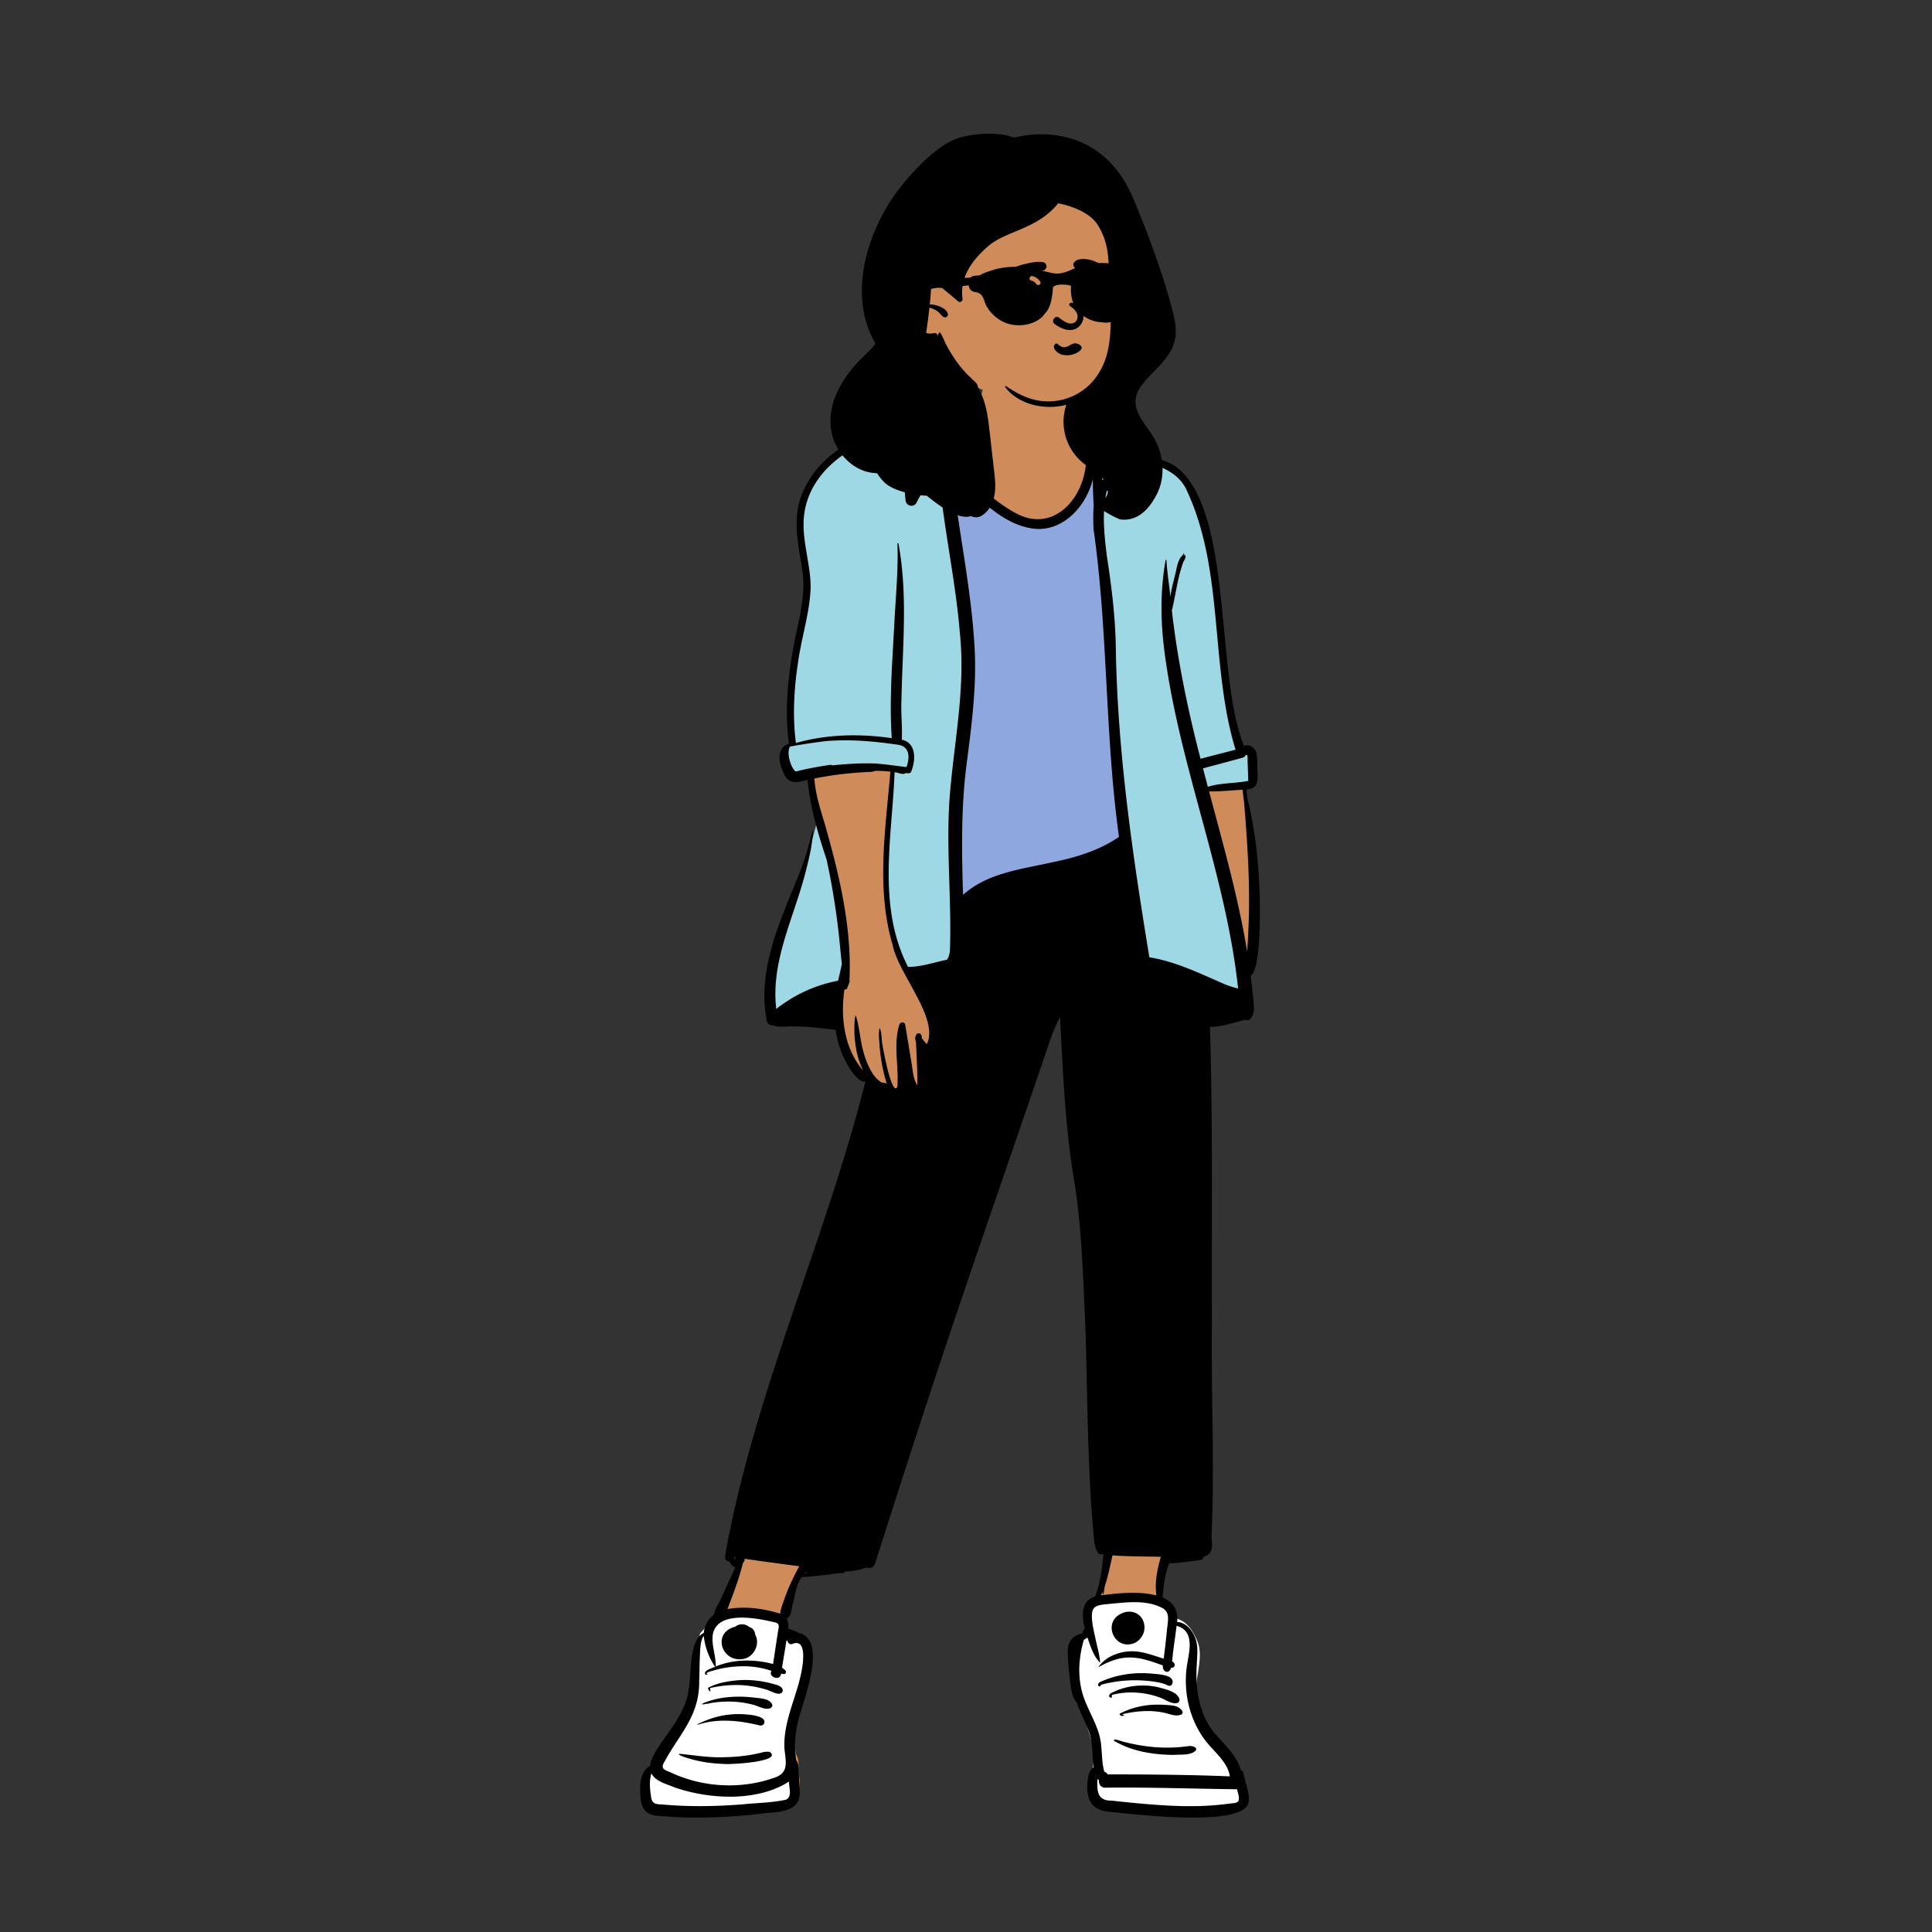 <?xml version="1.0" standalone="no"?>
<svg viewBox="-1300 -200 3350 3350" xmlns="http://www.w3.org/2000/svg" style="width: 292.5px; height: 292.5px; justify-content: center; align-self: center; transform: scale(1, 1);"><rect x="-1300" y="-200" width="3350" height="3350" fill="#333333" stroke="none"/><g transform="rotate(0 347.282 1503.804)"><g transform="translate(-276 479)"><path id="_Skin" data-name="✋ Skin" d="M1038.919,1040.628c26.336.592,15.043-245.636-2.543-291.009-2.463-9.2-4.5-21.76-4.087-33.043,21.751,2.179,19.41-12.739,18.287-30.728.369-14.284,1.36-43.755-20.457-32.28-65.406-131.211,5.314-470.39-166.9-502.336-20.751-5.05-42.2-10.276-59.671-24.693-18.487-34.243-27.9-38.616-58.536-40.831-5.672-30.845-16.275-63.8-47.872-75.8-28.929-11.359-62.6-12.265-92.763-6.2-24.967,8.16-27.251,54.663-32.8,77.59-33.627-8.935-75.069-27.727-93.172,14.874-8.768-2.626-16.893-.922-25.8,2-74.678,12.057-147.134,45.909-174.832,116.544-17.11,42.386-4.967,88.527,1.449,132.426,5.984,47.8-9.8,92.086-17.111,138.065-10.891,63.314-12.861,114.1-5.754,161.158-18.787,4.283-20.172,21.405-12.572,39.323,2.232,6.063,4.48,12.455,9.416,15.882,10.04,6.333,23.016-.965,33.927-2.082,2.27,25.283,6.664,50.092,13.936,78.286-2.106,8.44-4.521,17.865-6.69,26.34l-.732-.8c-24.91,104.553-99,206.111-75.97,317.228,1.354,3.7,3.923,2.93,5.9,2.866,11.43,4.355,21.929,1.591,33.456,2.035,27.341.02,53.755,3.528,78.259,6.582,4.479,29.321,19.042,77.322,45.012,88.5.437.15,8.135-1.459,8.778-1.505-69.136,280.9-193.531,540.644-242.943,827.205-.293,3.5,5.386,1.646,7.249,2.072-.255,7.952,4.873,9.864,12.052,12.692-9.252,19.381-17.586,38.738-26.8,58.169-4.271,9.618-11.231,19.118-12.5,29.4-10.2,6.53-17.064,19.294-16.882,31.207-27.5,11.645-20.023,69.163-26.3,97.652-6.343,42.441-36.514,72.079-57.2,106.875-4.216,6.985-8.705,16.138-8.9,24.911C4.028,2415.232-.754,2428.393.095,2450.543c-.046,25.917,7.25,35.785,26.922,36.413,53.433,5.35,115.785,3.171,169.528-2.914,40.2-5.123,75.83-.872,66.841-49.279-1.85-11.719,1.7-27.5-5.218-36.98a181.188,181.188,0,0,1,7.418-84.579c5.594-23.484,15.046-71.993,11.13-103.511-1.811-14.577-31.507-22.6-36.735-23.307,1.663-10.972.931-30.147-4.961-37.773,10.819-1.511,13.539-4.377,15.792-16.418,5.385-19.5,6.1-40.673,19.436-57.1,23.983.309,47.887-5.79,71.857-6.532l1.193-2.759a126.084,126.084,0,0,0,41.732-7.613c2.984,1.414,6.8,2.627,8.479-1.9l8-25.083C494.7,1734.061,597.988,1436.2,698.7,1141.23c5.879-14.342,12.949-29.582,22.143-42.362,3.114,180.479,40.845,360.766,44.085,541.159,4.379,124.1,3.251,246.892,14.9,371.432,3,26.358,6.186,25.48,10.112,23.863,1.573.246,5.276,1.038,6.883,1.376-2.626,26.192-5.648,68.708-16.858,95.5-24.777,3.831-20.34,22.882-14.844,38.672-5.911,5.06-5.071,16.852-3.316,23.378-23.313.025-28.4,19.025-26.792,31.016,2.218,20.052.977,51.258,14.33,68.382,7.864,21.838,20.664,42.449,25.664,65.976,3.143,17.311,1.929,42.527,4.959,59.7-7.624,3.528-4.393,9.061-5.679,19.765-6.6,49,16.631,40.668,57.7,44.041,24.619,5.448,212.042,16.288,203.942-16.311,1.381-13.275-4.78-19.1-7.419-32.174-1.185-3.469-24.535-43.614-38.463-58.814-46.712-43.977-44.672-103.02-43.192-171.031-2.747-18.433-16.9-36.084-34.955-34.1,5.185-19.687-4.425-36.8-24.507-42.5,2.006-22.29,4.118-52.575,11.462-71.858l-6.917-7.056,9.258,1.109,3.074-7.755,3.352,8.5c15.894,0,33.827-3.532,49.052-5.193,2.432.137,1.347-3.174,1.746-4.451,14.378-2.984,15.952-10.639,13.411-28.88,3.349-296.169,1.9-589.557-2.682-886.274,22.47,1,44.381-7.208,66.463-12.681,7.845,4.933,10.068-12.635,9.15-16.427C1043.525,1077.6,1041.1,1058.45,1038.919,1040.628Z" transform="translate(98 -34.997)" fill="#d08b5b"></path><path id="_Jacket" data-name="🧥 Jacket" d="M1.411,1054.468v0h0a199.339,199.339,0,0,1-1.4-22.215c-.063-7.238.241-14.837.9-22.584a341.675,341.675,0,0,1,7.337-45.857c6.889-30.74,17.173-61.679,27.118-91.6C43.614,847.4,51.4,823.96,57.111,801.357c1.159-4.444,2.523-9.723,3.857-15.176,5.706-16.077,16.751-56.128,20.563-71.7l.526-2.176.732.8,1.657-6.477c1.775,6.274,3.608,13.621,5.549,21.4l.006.026c3.1,12.431,6.309,25.286,9.641,35.2A1254.8,1254.8,0,0,1,121.448,898.7c.6,5.667,1.148,11.375,1.682,16.9l0,.047c.907,9.377,1.845,19.072,3,28.574-.9,4.734-.484,13.483-.046,22.745v.006c.459,9.707.934,19.745-.231,24.815a179.167,179.167,0,0,0-31.472,9.385,334.829,334.829,0,0,0-33.645,15.44c-21.4,11.194-43.025,24.992-59.327,37.857Zm824.8-35.5,0,0h0a156.88,156.88,0,0,1-22.718-7.167l-2.84-1.234c-23.462-10.227-48.565-21.039-74.821-30.915-14.77-5.556-28.387-10.217-40.474-13.855a293.52,293.52,0,0,0-37.006-8.905c-8.076-49.258-14.843-92.663-20.686-132.7-7.064-48.395-12.9-92.582-17.846-135.087-5.512-47.383-9.916-93.067-13.091-135.784-1.707-22.972-3.108-45.724-4.164-67.624-1.1-22.8-1.858-45.394-2.257-67.162l-.138-8.229c-.453-24.745-2.116-50.517-5.085-78.787-2.47-23.527-5.788-48.4-10.441-78.266l-.445-3.659c-2.023-16.687-4.216-36.081-4.647-55.066-.468-20.619,1.178-38.52,5.033-54.724a.548.548,0,0,0,.16.027A.309.309,0,0,0,575,139.7c.571-.744-.511-4.8-2.149-10.929a277.666,277.666,0,0,1-6.992-31.989c-.791-5.419-.527-11.015-.247-16.941.494-10.471,1.005-21.3-4.753-31.06a19.269,19.269,0,0,0-5.621-6.381,10.262,10.262,0,0,0-5.77-1.8c-3.233,0-6.738,1.478-10.715,4.518-1.24.948-2.347,1.907-3.235,2.677-1.233,1.069-2.125,1.841-2.51,1.841a.183.183,0,0,1-.153-.067c-.09-.113-.089-.371,0-.79.247-1.114-2.008-6.856-4.618-13.5-3.649-9.295-7.784-19.829-6.62-21.537a.518.518,0,0,1,.452-.236,1.657,1.657,0,0,1,.786.277c2.586,1.523,7.8,2.468,13.827,3.561,10.2,1.848,22.881,4.148,29.173,10.439a137.328,137.328,0,0,1,15.86,18.8,70.158,70.158,0,0,1,6.82,11.75,99.376,99.376,0,0,0,12.678,6.518,129.461,129.461,0,0,0,21.27,9.467c7.684,2.75,16.024,5.258,24.09,7.684,15.209,4.574,30.932,9.3,44.525,16.185A88.6,88.6,0,0,1,709.66,110.4a64.275,64.275,0,0,1,7.576,7.822,58.47,58.47,0,0,1,6.144,9.224c4.378,9.122,8.586,19.083,12.507,29.607,3.733,10.019,7.329,20.877,10.688,32.272,6.189,21,11.729,44.176,16.936,70.852,9.656,49.473,16.561,103.178,23.24,155.115v.015c3.807,29.609,7.744,60.225,12.087,89.091,2.336,15.527,4.609,29.382,6.947,42.355,2.621,14.544,5.261,27.638,8.07,40.028.727,3.207,3.961,3.649,7.347,3.649.892,0,1.828-.033,2.733-.066h.008c.907-.033,1.846-.067,2.743-.067,3.294,0,6.443.422,7.17,3.484,2.13,8.983,2.173,17.845,2.214,26.415.045,9.482.088,18.437,2.786,27.258-10.012,2.584-28.262,4.769-45.911,6.882h-.009c-18.126,2.17-36.869,4.414-47.08,7.117.6,2.1,1.951,6.065,3.815,11.56,6.915,20.39,21.305,62.819,36.369,122.268a1612.885,1612.885,0,0,1,40.169,223.679ZM238.2,977.531h-.3c-5.194-10.106-10.6-24.342-15.63-41.17a551.46,551.46,0,0,1-13.345-55.95c-1.9-10.224-3.551-20.538-4.9-30.657-1.4-10.543-2.486-20.946-3.221-30.919-1.592-21.6-1.573-41.126.056-58.051.89-9.241,1.857-19.173,2.792-28.777l.046-.469c4.5-46.246,9.163-94.067,9.163-104.754,0-5.361-7.04-7.967-21.521-7.967-18.391,0-46.22,4.18-73.132,8.221l-.637.1c-13.327,2-27.108,4.071-39.439,5.593-13.815,1.705-24.364,2.534-32.248,2.534a74.263,74.263,0,0,1-9.023-.477,12.361,12.361,0,0,1-7.613-3.562,18.788,18.788,0,0,1-4.277-8.035c-2-6.77-2.558-16.18-3.263-28.093l-.086-1.445c-.2-3.447,3.419-5.927,7.255-8.551,3.876-2.653,7.885-5.4,7.983-9.313.773-30.784,1.083-67.68,1.309-94.621v-.029c.189-22.525.325-38.8.627-40.787,2.35-18.177,6.286-36.428,10.093-54.078,2.693-12.486,5.478-25.4,7.677-38.173a307.856,307.856,0,0,0,4.43-38.608,207.063,207.063,0,0,0-1.756-28.4c-1.164-9.432-2.788-18.993-4.359-28.239v-.008c-2.127-12.521-4.325-25.463-5.405-38.231a180.819,180.819,0,0,1-.675-19.194,131.679,131.679,0,0,1,18.118-64.436A157.558,157.558,0,0,1,96.776,94.16,193.032,193.032,0,0,1,135.9,66.484a211.432,211.432,0,0,1,44.159-17.715c9.307-2.846,18.928-4.639,28.232-6.373,2.489-.464,5.063-.943,7.611-1.439,2.992-.585,7.8-1.926,13.375-3.48l.011,0c10.716-2.988,24.053-6.707,30.732-6.711a50.267,50.267,0,0,1,8.1-14.5C273.971,8.847,284.153,0,299.485,0a46.17,46.17,0,0,1,12.372,1.785c.239.067,1.172.236,2.584.492,4.728.857,15.8,2.865,25.449,5.569,11.99,3.361,18.035,6.7,17.967,9.939-.059,2.877-11.9,6.007-24.428,9.32-13.014,3.441-26.469,7-28.572,10.68-2.6,4.553-1.446,14-.33,23.14.989,8.1,1.924,15.748.33,19.861-3.279,8.459-5.287,15.631-5.97,21.317-.306,2.552-.6,7.158.895,9.337a1.829,1.829,0,0,0,1.477.928,1.925,1.925,0,0,0,1.276-.57c2.264,3.506,2.728,8.366,3.177,13.065l0,.031q.055.572.11,1.14l.56,5.461c4.057,38.715,10.171,77.8,16.084,115.606l0,.027c3.625,23.174,7.373,47.137,10.608,70.763,3.629,26.505,6.213,49.776,7.9,71.142,1.621,15.883,2.456,32.064,2.554,49.468.087,15.505-.418,31.633-1.544,49.306-2.092,32.827-6.071,66.132-9.919,98.34l0,.017c-3.568,29.865-7.257,60.747-9.434,91.179-1.394,21.5-2.09,45.408-2.13,73.079-.035,24.665.442,49.923.9,74.349.742,39.248,1.509,79.828.142,118.44a42.577,42.577,0,0,1-1.489,7.985,25.114,25.114,0,0,1-3.443,7.557l-.3.4-.031.011-1.2.239c-7.9,1.6-17.134,4.392-26.913,7.352h0c-8.587,2.6-17.467,5.287-26.02,7.331C252.469,976.406,244.632,977.531,238.2,977.531Z" transform="translate(311.143 31.215)" fill="#9fd8e5"></path><path id="_Top" data-name="👕 Top" d="M-325.426,36.649l.176,1.359.168,1.36c4.818,39,35.135,267.8,38.675,306.929,7.06,78.01-11.075,165.712-11.675,244.071-.156,20.264,4.752,166.359.485,175.378-1.276,2.7-18.795,33.257,14.515,24.622C-207.839,770.862-37.277,698.34,0,697.426c-5.59-.893-8.759-5.389-9.5-11.118-.7-5.474-14-130.1-19.5-259.854C-35.054,283.591-57.365,34.507-58.082,31.368c-13.954,7.37-33,103-88,103s-127-66-168-132C-322.519-11.214-322.307,38.118-325.426,36.649Z" transform="translate(935.082 96.632)" fill="#8fa7df"></path><path id="_Shoes" data-name="👟 Shoes" d="M933.942,377.8c-.586,0-1.162,0-1.761-.005-6.938-.043-14.329-.3-21.967-.778a635.324,635.324,0,0,1-65.156-7.793l-3.993-.676-4.214-.742c-10.387-1.857-23.7-4.412-32.511-6.1l-.018,0c-3.8-.728-6.534-1.254-7.706-1.467l-.365-.066-.151,0a16.016,16.016,0,0,1-10.852-4.341,18.4,18.4,0,0,1-3.559-4.746,25.8,25.8,0,0,1-2.267-6.137l-.093-.4-.086-.392c-1.375-6.5-1.157-14.92.647-25.016,1.415-7.918,4.844-53.114,4.878-53.569l-12.883-42.952c-.283-1.286-6.966-31.768-13.068-63.884-3.638-19.146-6.356-35.1-8.079-47.417-2.154-15.4-2.749-25.118-1.77-28.9l.1-.36c.268-.954,5.724-4.67,11.5-8.6l.008-.005c6.545-4.458,13.964-9.51,14.654-11.149.652-1.548.194-11.417-.249-20.961-.453-9.761-.921-19.848-.26-21.695l.129-.338.12-.3.055-.124a13.157,13.157,0,0,1,3.332-3.786A41.951,41.951,0,0,1,787,9.594a73.466,73.466,0,0,1,14.955-5.251A120.115,120.115,0,0,1,824.228,1.3c1.632-.08,3.476-.181,5.429-.287l.062,0C837.515.581,848.192,0,858.437,0a148.16,148.16,0,0,1,21.791,1.3,54.422,54.422,0,0,1,14.91,4.367,56.75,56.75,0,0,1,8.534,4.993l.008.006a29.7,29.7,0,0,0,2.505,1.606l.858.462.211.133c4.621,2.92,7.64,8.176,11.595,16.853l2.338,5.257,4,1.085a47.526,47.526,0,0,1,10.872,4.362,44.824,44.824,0,0,1,9.664,7.287c6.193,6.083,11.676,14.647,16.762,26.181l.314.718.317.734A53.671,53.671,0,0,1,966.8,88.287a79.013,79.013,0,0,1,.82,14.8l-.027.8-.046,1.131c-.274,6.178-.86,11.255-2.612,22.632l-1.243,7.953-.356,2.318c-2.207,14.518-2.884,22.309-2.682,30.875a76.3,76.3,0,0,0,2.787,19.434,201.984,201.984,0,0,0,15.286,37.413,307.428,307.428,0,0,0,23.336,37.44c6.09,8.438,34.11,56.005,34.35,56.988l.488,2,.463,1.939.123.519.028.12.072.308.575,2.483.356,1.574c1.256,5.621,2.126,10.184,2.66,13.952l.074.526c.96,7.053,1.005,11.551-1.5,15.115l-.164.227-.4.545-.5.463-.3.276-.311.266-.928.767-1.121.437c-3.866,1.51-17.52,5.4-32.1,8.492A339.2,339.2,0,0,1,933.942,377.8ZM91.718,369.737c-26.059,0-50.409-.917-70.419-2.653l-2.566-.23-1.914-.062A12.912,12.912,0,0,1,8.26,363.32a19.843,19.843,0,0,1-5.039-8.556L3.1,354.4l-.113-.371c-1.218-4.1-1.881-8.963-2.216-16.25l-.11-2.793c-.019-.556-.036-1.131-.054-1.81l-.175-7.128-.049-1.561c-.035-.981-.072-1.766-.115-2.47l-.056-.837-.2-1.281c-.781-5.092,25.923-42.944,49.484-76.339,17.35-24.592,32.334-45.831,34.185-50.815,1.245-3.352,2.783-12.271,4.7-27.267,1.7-13.25,3.466-29.43,5.179-45.078,3.151-28.788,6.126-55.976,7.931-58.118l.122-.142,11.407-12.893,1.661,17,.012-.023a8.68,8.68,0,0,0,.6-1.669l.053-.255.039-.244.016-.117.019-.117a39.637,39.637,0,0,1,6.207-15.937,38.487,38.487,0,0,1,12.19-11.342,54.662,54.662,0,0,1,14.25-5.829,89.814,89.814,0,0,1,17.411-2.609c2.566-.151,5.232-.227,7.923-.227,15.19,0,32.375,2.335,54.084,7.35l1.724.4.361-.2a16.109,16.109,0,0,1,8.221-2.432c.251,0,.506.006.759.019a13.7,13.7,0,0,1,6.245,1.867,18.863,18.863,0,0,1,5.344,4.8c1.133,1.452,1.5,9.563,1.042,22.839v.041c-.009.255-.015.423-.016.492l0,.248,0,.452,0,.133.085.06c1.344.9,4.319,1.443,9.645,1.746l1.26.066,2.633.119a55.212,55.212,0,0,1,9.589,1.01l.281.061a22.79,22.79,0,0,1,6.638,2.462,15.971,15.971,0,0,1,4.977,4.441,23.164,23.164,0,0,1,4.085,10.7,55.158,55.158,0,0,1-.14,14.225c-.235,1.984-8.683,34.166-16.853,65.289l-.009.035,0,.014c-7.152,27.244-13.907,52.978-14.867,57.347-.716,3.261-1.006,10.027-.861,20.111.118,8.21.522,18.606,1.2,30.9,1.172,21.23,2.831,41.934,3.172,45.594a113.253,113.253,0,0,1,.257,22.107,33.3,33.3,0,0,1-2.795,11.043,13.463,13.463,0,0,1-6.413,6.546l-.313.144-.673.3-1.819.407-1.147.249c-11.224,2.4-22.223,3.771-42.03,5.227l-14.409,1.029-3.156.236c-4.423.339-7.726.626-11.042.96l-2.958.31-.113.008C149.211,368.665,120.281,369.737,91.718,369.737Z" transform="translate(88.772 2090.704)" fill="#fff"></path><path id="_Ink" data-name="🖍 Ink" d="M958.519,2467.609c-18.816,0-40.569-.874-64.657-2.6-20.187-1.445-38.085-3.2-49.928-4.36l-.027,0-.142-.014c-3.979-.39-7.416-.727-10.011-.96-4.047-.636-8.277-1-12.368-1.349a144.154,144.154,0,0,1-15.653-1.92,46.154,46.154,0,0,1-14.65-5.3,31.818,31.818,0,0,1-9.354-9.575,40.637,40.637,0,0,1-5.048-12.225c-2.413-9.941-1.651-20.147-.587-26.958l.224-1.619a47.84,47.84,0,0,1,2.671-11.347,17.44,17.44,0,0,1,7.337-8.795c-1.152-7.49-1.563-15.187-1.961-22.63-.452-8.464-.919-17.212-2.477-25.692a110.482,110.482,0,0,0-5.72-18.967c-2.408-6.158-5.234-12.281-7.967-18.2-3.971-8.605-8.077-17.5-10.952-26.618-3.7-4.121-6.4-9.474-8.245-16.365a136.152,136.152,0,0,1-3.173-18.782c-.314-2.592-.611-5.039-.966-7.461-1.857-16.2-2.938-29.383-3.4-41.5-.745-9.44,1.02-17.7,5.1-23.88a25.455,25.455,0,0,1,8.276-7.906,31.561,31.561,0,0,1,12.331-4.03,6.451,6.451,0,0,1,.744-4.815,15.632,15.632,0,0,1,3.235-3.879,89.732,89.732,0,0,1-3.527-22.061c-.157-8.286,1.314-15.246,4.372-20.687a25.3,25.3,0,0,1,6.518-7.619,29.307,29.307,0,0,1,10.188-4.987,179.832,179.832,0,0,0,9.923-36.271c2.115-12.039,3.4-24.077,4.739-37.438-.292-.061-.593-.114-.858-.16l-.034-.006a8.433,8.433,0,0,1-3.23.708c-3.828,0-6.887-3.33-9.092-9.9a79.78,79.78,0,0,1-3.23-17.141l-.237-2.562c-1.972-20.892-3.633-42.243-5.078-65.275-1.286-20.511-2.37-41.9-3.312-65.375-1.751-43.618-2.733-87.994-3.683-130.909v-.045c-.813-36.748-1.655-74.747-2.975-112.088l-.43-9.005c-.446-9.484-.879-19.145-1.3-28.488l-.025-.552c-1.6-35.693-3.248-72.6-6.032-108.821-1.5-19.5-3.2-37.225-5.186-54.186-2.236-19.049-4.782-36.653-7.785-53.819-3.085-19.526-5.754-39.528-8.161-61.149-2.144-19.261-4.028-39.364-5.758-61.459-3.215-41.036-5.4-82.845-7.5-123.276l0-.029c-.438-8.4-.934-17.921-1.435-27.293-3.627,5.646-6.239,11.93-8.765,18.007-1.473,3.543-3,7.207-4.707,10.714-24.726,72.785-50.126,146.671-74.689,218.124-35.338,102.8-71.88,209.094-107.038,313.922-40.364,120.22-79.689,243.046-117.719,361.829l-.01.032q-4.06,12.684-8.122,25.366a9.542,9.542,0,0,1-3.728,5.173,9.723,9.723,0,0,1-5.482,1.616,11.184,11.184,0,0,1-4.426-.92,129.954,129.954,0,0,1-38.5,7.177,4.493,4.493,0,0,1-4.2,2.92,5.36,5.36,0,0,1-.581-.032,28.636,28.636,0,0,0-3.112-.161,76.759,76.759,0,0,0-12.416,1.412l-.025,0c-2.27.382-4.414.743-6.508.989-4.642.46-9.271,1-13.747,1.513-11.054,1.279-22.485,2.6-34,2.766a48.234,48.234,0,0,0-7.64,14.7,152.272,152.272,0,0,0-4.183,16.313c-1.01,4.646-2.055,9.451-3.442,13.987a57.347,57.347,0,0,0-1.784,8.153,62.979,62.979,0,0,1-2.859,11.909c-1.612,4.061-3.83,6.374-6.778,7.07a20.669,20.669,0,0,1,3.028,8.279,38.9,38.9,0,0,1,.161,9.182,43.746,43.746,0,0,1,8.438,3.137,16.3,16.3,0,0,0,2.862,1.02l.005,0c1.878.542,3.82,1.1,5.008,2.863a31.2,31.2,0,0,1,12.081,4.752,27.6,27.6,0,0,1,8.054,8.579,39.409,39.409,0,0,1,4.384,10.816,66.752,66.752,0,0,1,1.822,12.91,141.058,141.058,0,0,1-2.207,29.7c-3.46,20.727-10.113,42.335-14.971,58.113l-.005.017c-1.713,5.563-3.191,10.367-4.267,14.259a182.486,182.486,0,0,0-8.526,40.3,173.976,173.976,0,0,0,1.03,41.174c4.464,6.177,4.568,14.49,4.669,22.529.038,2.985.073,5.8.324,8.487.142,2.583.322,5.223.5,7.777l0,.065c.427,6.276.869,12.765.812,19.1a35.781,35.781,0,0,1-1.54,9.786,26.309,26.309,0,0,1-3.782,7.575,26.765,26.765,0,0,1-5.651,5.676,36.066,36.066,0,0,1-7.147,4.087,70.913,70.913,0,0,1-17.291,4.657c-6.181.978-12.6,1.519-18.8,2.042-6.655.561-12.94,1.091-18.386,2.107-14.492,1.69-30.365,3.066-48.525,4.207-20.037,1.248-38.619,1.854-56.806,1.854-11.327,0-22.542-.247-33.333-.734-11.292-.51-22.482-1.3-33.26-2.347-12.436-.4-20.942-4.433-26-12.345A36.475,36.475,0,0,1,1.4,2439.115a87.692,87.692,0,0,1-1.279-16.4l-.04-.979c-.358-9.646.541-17.989,2.673-24.8a37.232,37.232,0,0,1,5.343-10.9,28.072,28.072,0,0,1,9.2-8.11,42.874,42.874,0,0,1,3.361-12.637,94.387,94.387,0,0,1,6.083-11.835c5.907-9.95,12.79-19.713,19.447-29.155l.006-.008c8.182-11.6,16.642-23.6,23.429-36.134a141.92,141.92,0,0,0,8.829-19.418,106.285,106.285,0,0,0,5.343-21.007c1.679-7.669,2.347-18.068,3.055-29.076v-.012c.884-13.758,1.886-29.348,5.1-42.439a62.956,62.956,0,0,1,6.754-17.509,34.184,34.184,0,0,1,5.131-6.657,26.478,26.478,0,0,1,6.567-4.812,40.378,40.378,0,0,1,5.436-17.654,45.364,45.364,0,0,1,5.371-7.541,38.553,38.553,0,0,1,6.51-5.926c1.206-6.858,4.7-13.387,8.074-19.7,1.587-2.969,3.228-6.037,4.567-9.039,4.388-9.208,8.668-18.629,12.807-27.739l.016-.034c3.855-8.485,7.841-17.258,11.9-25.825-2.676-1.135-8.981-4.4-9.71-10.19h-.117a8.255,8.255,0,0,1-6.164-2.512,6.731,6.731,0,0,1-1.623-5.342c1.362-13.65,4.242-27.3,7.027-40.508q.416-1.974.831-3.947l.385-1.841c7.323-35.47,15.811-71.382,25.948-109.791,9.032-34.219,19.175-69.644,31.007-108.3,21.988-71.826,46.622-144.155,70.446-214.1l.017-.051c19.158-56.251,38.969-114.418,57.283-171.97,9.865-31,18.518-59.347,26.455-86.655,8.914-30.671,16.706-59.269,23.821-87.43a10.758,10.758,0,0,1-1.911.171,13.431,13.431,0,0,1-5.994-1.545,26.027,26.027,0,0,1-5.527-3.864,66.425,66.425,0,0,1-8.806-10.052,150.917,150.917,0,0,1-19.2-35.177,187.182,187.182,0,0,1-10.337-38.854l-7.5-.932c-9.983-1.228-21.761-2.617-33.423-3.61-12.32-1.049-23.295-1.558-33.55-1.558-2.847,0-5.683.04-8.431.119l-6.081.2c-1.7.052-3.073.076-4.311.076-4.383,0-10.122-.268-15.635-2.359-.327.03-.661.046-.991.046a10.069,10.069,0,0,1-5.8-1.788,8.651,8.651,0,0,1-3.456-5.29,222.756,222.756,0,0,1-3.872-29.757,243.8,243.8,0,0,1-.012-29.434,285.6,285.6,0,0,1,3.278-29.117c1.512-9.247,3.531-18.937,6-28.8,9.564-38.2,24.962-75.786,39.852-112.137l.025-.061c4.973-12.14,10.115-24.694,14.88-36.907,8.128-21.741,13.825-44.042,18.527-63.239a.587.587,0,0,1,.6-.453.666.666,0,0,1,.482.2.562.562,0,0,1,.153.424,236.074,236.074,0,0,1-4.6,35.8c-2.442,12.319-5.58,24.6-8.33,35.149-5.741,22.74-13.431,45.756-20.867,68.014-9.066,27.137-18.44,55.2-24.486,83.269a303.634,303.634,0,0,0-6.273,42.467c-.523,7.3-.721,14.547-.588,21.553A215.777,215.777,0,0,0,236,1065.485a249.774,249.774,0,0,1,50.669-30.984,242,242,0,0,1,56.46-17.951c.64-2.787,1.325-5.678,1.93-8.228,1.632-6.886,3.32-14.006,4.662-21.085-1.155-9.518-2.095-19.229-3-28.619l-.014-.145c-.531-5.49-1.081-11.167-1.669-16.752a1255.258,1255.258,0,0,0-21.806-135.451c-8.89-26.466-15.368-48.076-20.385-68.008a478.73,478.73,0,0,1-12.6-69.84l-.858.169c-1.786.363-3.642.808-5.437,1.239-4.73,1.134-9.619,2.307-14.346,2.307a20.327,20.327,0,0,1-11.921-3.477c-6.262-4.349-8.948-11.7-11.318-18.188a58.113,58.113,0,0,1-4.528-16.741c-.628-6.133.062-11.523,2.053-16.019,2.6-5.883,7.372-10.049,14.172-12.383a372.462,372.462,0,0,1-3.434-39.747c-.438-12.805-.29-26.308.44-40.133a666.241,666.241,0,0,1,9.433-79.512c2.059-12.939,4.861-26.031,7.57-38.692,3.423-16,6.963-32.545,9.04-48.931A230.849,230.849,0,0,0,283,333.633a168.958,168.958,0,0,0-1.273-24.934c-1.018-6.9-2.187-13.948-3.317-20.762-3.154-19.015-6.415-38.676-6.957-57.978a163.425,163.425,0,0,1,1.542-28.785,128.908,128.908,0,0,1,2.92-14.213,118.436,118.436,0,0,1,4.693-14.043A162.636,162.636,0,0,1,310.3,124.933a177.534,177.534,0,0,1,19.813-19.013,200.585,200.585,0,0,1,22.4-15.927A248.439,248.439,0,0,1,402.93,66.7a322.593,322.593,0,0,1,54.278-13.05l1.182-.348q.938-.278,1.865-.557c6.2-1.856,12.049-3.609,18.254-3.609a30.707,30.707,0,0,1,6.555.692,64.139,64.139,0,0,1,8.8-12.732,43.112,43.112,0,0,1,9.9-8.183c6.433-3.811,13.764-5.664,22.412-5.664a91.242,91.242,0,0,1,19.4,2.422c6.64,1.455,13.551,3.436,20.235,5.352,4.134,1.185,8.4,2.409,12.627,3.514,2.53-7.458,4.56-14.961,6.213-21.316a27.722,27.722,0,0,0,.762-4.058V9.157a32.554,32.554,0,0,1,1.155-5.706C587.236,1.5,588.185.37,589.466,0c1.224.968,2.06,2.639,2.557,5.107a44.141,44.141,0,0,1,.63,6.557c.039.867.077,1.685.134,2.4l.023.268a112.746,112.746,0,0,1-3.385,36.85l-.465,1.833q-.14.557-.28,1.128l-.028.114c-1.352,5.472-2.883,11.674-7.068,15.334a8.487,8.487,0,0,1-5.575,2.133,7.736,7.736,0,0,1-7.856-7.774,22.552,22.552,0,0,1,2.439-9.733c-11.722,4.532-21.187,8.129-29.784,11.322-1.494,12.381,1.354,26.141,8.467,40.9,6.249,12.963,15.675,26.518,28.018,40.289a298.807,298.807,0,0,0,37.186,34.644c6.251,4.919,12.572,9.5,18.786,13.631,6.013,3.993,11.795,7.468,17.184,10.33,13.008,7.215,26.1,10.873,38.906,10.873a66.884,66.884,0,0,0,30.563-7.423,83.55,83.55,0,0,0,25.057-19.956,105.45,105.45,0,0,0,9.984-13.593,118.473,118.473,0,0,0,8.033-15.423,127.378,127.378,0,0,0,5.889-16.82,130.513,130.513,0,0,0,3.554-17.783,181.044,181.044,0,0,0,2.4-24.991l.01-.8c.006-1.158-.021-2.365-.05-3.643-.141-6.292-.3-13.417,3.423-18.181-.224,0-.461-.008-.724-.008a54.725,54.725,0,0,0-8.659.891l-.069.011.155.268c1.387,2.484,3.062,7.439,1.653,10.162a3.594,3.594,0,0,1-3.03,1.889c-12.009-1.267-17.852-21.594-20.991-32.514l-.037-.13q-.173-.6-.336-1.167l-.12-.457c-1-4-2.1-13.19-2.233-21.662a65.594,65.594,0,0,1,.683-11.732c.616-3.572,1.627-5.788,3-6.586a62.5,62.5,0,0,1,1.445,10.128v.006a55.174,55.174,0,0,0,1.876,11.7c3.861,1.558,10.361,2.243,14.245,2.652l.022,0c1.168.123,2.089.22,2.608.308a47.238,47.238,0,0,1,17.487,3.435,48.156,48.156,0,0,1,13.928,8.906,69.916,69.916,0,0,1,11.032,12.95,122.4,122.4,0,0,1,8.8,15.571,80.891,80.891,0,0,0,13.222,8.813,108.912,108.912,0,0,0,14.342,6.36c9.852,3.6,20.388,6.163,30.577,8.637l.011,0c8.634,2.1,17.562,4.265,26.064,7.064a131.515,131.515,0,0,1,12.506,4.781,94.353,94.353,0,0,1,11.858,6.275A100.309,100.309,0,0,1,938.6,133.52a117.187,117.187,0,0,1,9.971,11.111,158.846,158.846,0,0,1,16.918,26.934,251.987,251.987,0,0,1,13.373,32.377c3.765,11.1,7.268,23.482,10.41,36.813,12.162,51.592,17.991,112.534,23.628,171.469v.008c3.7,38.693,7.2,75.237,12.337,109.035,2.762,18.157,5.738,33.768,9.1,47.723,1.818,7.55,3.776,14.694,5.819,21.233,2.142,6.855,4.453,13.289,6.87,19.125a14.232,14.232,0,0,1,5.472-1.11,15.692,15.692,0,0,1,10.853,4.653,18.961,18.961,0,0,1,3.685,4.981,18.392,18.392,0,0,1,1.891,6.007c1.087,6.135,1.081,12.644,1.075,18.94,0,1.812,0,3.683.022,5.5l.048,1c.062,1.222.137,2.5.2,3.623.595,10.092,1.21,20.528-4.334,26.505a14.434,14.434,0,0,1-5.624,3.669,26.339,26.339,0,0,1-8.717,1.441,87.86,87.86,0,0,0,1.168,13.566c.633,3.98,1.523,8.215,2.8,13.327,2.993,13.079,5.665,26.688,7.941,40.449,2.187,13.221,4.075,26.974,5.61,40.877,1.469,13.3,2.659,27.138,3.538,41.129.836,13.308,1.417,27.172,1.725,41.206l.06,4.036c.379,27.454-.141,51.417-1.545,71.224-1.078,15.2-2.676,27.645-4.752,36.989a70,70,0,0,1-4.062,13.131c-1.628,3.629-3.462,6.112-5.451,7.38l.771,6.29c1.74,14.282,3.685,30.893,4.733,47.309a26.391,26.391,0,0,1-.551,10.086,24.857,24.857,0,0,1-4.5,10.06c-1.851,2.244-3.953,3.382-6.247,3.382a8.357,8.357,0,0,1-3.558-.864c-4.927,1.221-9.918,2.605-14.744,3.944-7.509,2.083-15.273,4.237-23,5.832a117.022,117.022,0,0,1-23.482,2.678c1.6,53.267,2.584,111.53,3.013,178.117.383,59.42.3,119.791.218,178.174v.059c-.07,50.293-.143,102.3.084,153.436-.647,49.878.048,100.756.719,149.96.507,37.179,1.032,75.624.974,113.378-.064,42.329-.871,79.283-2.466,112.972l.214,1.76a94.675,94.675,0,0,1,.791,10.079,28.8,28.8,0,0,1-1.1,8.872,15.917,15.917,0,0,1-4.443,7.144,22.82,22.82,0,0,1-9.24,4.9,5.554,5.554,0,0,1-1.91,3.965,7.652,7.652,0,0,1-4.077,1.7c-8.385,1.13-17.081,2.248-26.586,3.417-2.616.195-5.341.541-7.976.875a102.163,102.163,0,0,1-12.677,1.079,39.232,39.232,0,0,1-4.681-.261c.154.156.207.3.157.413-.075.18-.395.3-.814.3-.4,0-.842-.113-.943-.366a145.047,145.047,0,0,0-7.89,29.318c-1.723,10.065-2.75,20.469-3.654,30.262a44.927,44.927,0,0,1,12.041,6.775,36.545,36.545,0,0,1,8.5,9.593,35.3,35.3,0,0,1,4.528,11.968,41.959,41.959,0,0,1,.119,13.9,27.111,27.111,0,0,1,12.767,3.9,39.045,39.045,0,0,1,10.355,9.144,54.607,54.607,0,0,1,11.265,25.422c1.3,9.392.744,18.909.2,28.113-.144,2.46-.294,5-.407,7.536-1.4,22.469-.043,43.218,4.044,61.672a149.572,149.572,0,0,0,9.572,29.2,121.244,121.244,0,0,0,16.074,26.288c4.054,4.854,8.485,9.69,12.769,14.366l.008.009,0,0c6.908,7.54,14.051,15.338,20.066,23.659a102.733,102.733,0,0,1,8.1,13.021,74.93,74.93,0,0,1,5.718,14.37,8.141,8.141,0,0,1,4.409,5.629l4.718,18.552,2.345,9.276a95.968,95.968,0,0,1,2.152,10.251,38.536,38.536,0,0,1,.172,10.43l-.1.677a15.953,15.953,0,0,1-2.777,7.452,23.931,23.931,0,0,1-6.337,6.079c-5.063,3.452-12.314,6.314-21.552,8.507a204.941,204.941,0,0,1-30.39,4.418C983.643,2467.184,971.656,2467.609,958.519,2467.609Zm-141.6-29.437c15.6,1.669,32.379,3.426,49.4,4.967l6.182.549c31.383,2.8,56.965,4.11,80.505,4.11h.008a497.328,497.328,0,0,0,66.739-4.164l2.034-.279c.905-.129,1.993-.225,3.145-.326,4.1-.362,9.209-.812,11.723-3.164,1.282-1.729,1.766-4.126,1.479-7.329a53.68,53.68,0,0,0-1.781-8.6l0-.006c-.519-1.97-1.01-3.83-1.257-5.422-25.709-.3-51.831-.826-77.093-1.336h-.023c-38.9-.785-79.115-1.6-118.671-1.6-11.382,0-22.457.068-32.917.2h-.073a10.387,10.387,0,0,1-8.028-3.391,12.511,12.511,0,0,1-2.8-9.686,16.877,16.877,0,0,1-2.512-2.088l-.091,1.8a90.816,90.816,0,0,0,.362,16.995c.823,5.594,2.605,9.762,5.447,12.744,3.861,4.051,9.732,6.021,17.95,6.021ZM19.476,2390.921a69.146,69.146,0,0,0-2.552,19.438,124.379,124.379,0,0,0,1.845,19.451c.5,6.612,2.262,10.5,5.7,12.594,3.3,2.017,8.01,2.3,13.822,2.458,20.6,1.9,42.455,2.87,64.961,2.87,23.523,0,47.941-1.007,74.649-3.077,8.268-.894,16.757-1.489,24.966-2.065h.021c16.518-1.158,33.6-2.356,49.9-6.038a10.782,10.782,0,0,0,4.693-3.828,12.936,12.936,0,0,0,1.958-5.407c.6-3.992,0-8.586-.589-13.028a57.107,57.107,0,0,1-.741-9.158c-13.833,8.933-30.071,15.7-48.26,20.117a230.992,230.992,0,0,1-54.341,6.124,299.783,299.783,0,0,1-95.018-15.811l-.958-.409c-2.84-1.2-5.774-2.278-8.88-3.425l-.005,0c-6.039-2.228-12.284-4.532-17.784-7.725a40.364,40.364,0,0,1-7.581-5.56A29.374,29.374,0,0,1,19.476,2390.921Zm90.857-238.315c-2.5,2.826-4.318,8.09-5.4,15.645a153.872,153.872,0,0,0-1.237,16.831l-.006.186c-.02.634-.038,1.181-.057,1.675l-.033.772c-.372,7.626-.52,15.389-.663,22.9v.019c-.128,6.764-.262,13.758-.559,20.648a139.562,139.562,0,0,1-2.99,30.461,138.929,138.929,0,0,1-8.41,26.194c-7.06,16.429-16.607,31.083-26.716,46.6l-.007.01C56.6,2346.288,48.686,2358.435,41.468,2372c-2.171,3.619-2.851,6.5-2.08,8.808,1.164,3.484,5.472,5.232,10.032,7.083,1.181.479,2.518,1.021,3.766,1.591a236.952,236.952,0,0,0,49.452,16.657,243.458,243.458,0,0,0,51.92,5.611h.006a239.3,239.3,0,0,0,38.279-3.075,229.27,229.27,0,0,0,37.25-9.294c11.7-3.406,18.364-8.815,20.982-17.024a36.2,36.2,0,0,0,1.362-12.283c-.139-4.438-.728-9.184-1.352-14.208v-.009c-.322-2.593-.655-5.274-.936-8.006a139.327,139.327,0,0,1,.675-21.816,189.608,189.608,0,0,1,3.573-21.319c3.134-14.083,7.632-28.184,11.983-41.821,5.615-17.6,11.42-35.8,14.374-54.193l.2-1.215a126.7,126.7,0,0,0,1.783-20.28c-.06-9.026-1.625-15.408-4.651-18.968a9.235,9.235,0,0,0-7.348-3.337,17.279,17.279,0,0,0-5.56,1.046,6.544,6.544,0,0,1-3.45,1.053,5.953,5.953,0,0,1-4.261-1.885,7.732,7.732,0,0,1-2.1-4.424,11.746,11.746,0,0,1-1.713.156c-1.176,7.278-2.391,14.675-3.567,21.828l-.037.224c-1.342,8.167-2.73,16.613-4.075,24.981a35.26,35.26,0,0,1,5.873,4.622,3.854,3.854,0,0,1,.677,4.179,3.224,3.224,0,0,1-2.981,2.158c-.091,0-.185,0-.279-.012a48.824,48.824,0,0,1-4.932-.705,8.009,8.009,0,0,1-2.629,5.608,7.714,7.714,0,0,1-5.062,1.7,10.905,10.905,0,0,1-9.158-4.914,6.99,6.99,0,0,1,.19-7.341,150.283,150.283,0,0,0-49.276-7.956,188.439,188.439,0,0,0-47.58,6.305l-.131.057c-.528.209-1.746.535-3.287.946-4.491,1.2-12,3.208-12.18,5.065-.042.44.332.855,1.11,1.234.393.048.6.18.592.372-.023.384-.9.872-1.855.872-.808,0-2.231-.343-2.685-2.646-.1-1.931,1.23-3.711,4.059-5.441a53.6,53.6,0,0,1,8.361-3.774l.007,0a38.566,38.566,0,0,0,5.105-2.207,105.6,105.6,0,0,1-7.254-12.1,119.484,119.484,0,0,1-9.982-27.2,108.682,108.682,0,0,1-2.346-14.083Zm665.362,2.939h0a65.381,65.381,0,0,0-6.418,4.144,194.355,194.355,0,0,0-7.52,42.126,151.319,151.319,0,0,0,3.191,42.541l.227.987a140.573,140.573,0,0,0,6.951,21.633c2.826,7.012,6.084,13.984,9.234,20.727,4.152,8.886,8.446,18.075,11.773,27.416a124.68,124.68,0,0,1,4.21,14.283,93.924,93.924,0,0,1,2.208,14.994c.454,4.3.749,8.7,1.034,12.954.687,10.234,1.4,20.815,4.36,30.838a7.832,7.832,0,0,1,5.4,4.508l13.683.017c38.975.066,70.5.3,99.211.74,36.035.551,68.477,1.434,99.179,2.7-1.96-17.128-15.966-32.453-27.22-44.767-.944-1.033-1.921-2.1-2.87-3.15a156.041,156.041,0,0,1-22.8-29.988,167.31,167.31,0,0,1-15.158-34.278,177.915,177.915,0,0,1-7.415-36.9,182.321,182.321,0,0,1,.427-37.856c.5-4.129,1.293-8.6,2.13-13.336,1.069-6.054,2.175-12.315,2.8-18.531a70.266,70.266,0,0,0-.122-17.938,35.8,35.8,0,0,0-2.175-7.981,26.477,26.477,0,0,0-4.126-6.914,26.058,26.058,0,0,0-6.484-5.541,35.729,35.729,0,0,0-9.248-3.862c-.919,7.53-1.975,15.178-3,22.575l-.005.036c-1.763,12.768-3.585,25.97-4.771,39.018a8.325,8.325,0,0,1,3.716,3.365,5.667,5.667,0,0,1,.673,4.01,4.525,4.525,0,0,1-1.861,2.734,7.107,7.107,0,0,1-4.138,1.122l-.227,0a11.49,11.49,0,0,1-3.027,5.311,5.9,5.9,0,0,1-4.014,1.654,6.426,6.426,0,0,1-4.771-2.307,9.569,9.569,0,0,1-2-3.714,13.05,13.05,0,0,1-.37-5.109c-9.392-3.476-20.378-7.386-30.646-10.018a106.752,106.752,0,0,0-26.938-3.775,85.017,85.017,0,0,0-25.183,3.87,138.9,138.9,0,0,0-28.25,12.686.21.21,0,0,1-.183-.13c-.221-.581,1.721-2.9,3.006-4.427.481-.574.862-1.027,1-1.24a59.751,59.751,0,0,1,11.276-9.448,70.475,70.475,0,0,1,13.179-6.672,84.525,84.525,0,0,1,28.89-5.433,98.166,98.166,0,0,1,23.1,3.041c7.564,1.824,15.128,4.29,22.442,6.674,3.172,1.034,6.453,2.1,9.711,3.113,1.985-14.22,3.522-28.741,5.007-42.784.546-5.159,1.11-10.494,1.693-15.772l.467-4.182c.486-4.415.82-9.524-.384-13.94a16.878,16.878,0,0,0-2.785-5.78,19.846,19.846,0,0,0-5.434-4.888,78.054,78.054,0,0,0-11.674-5.125,91.1,91.1,0,0,0-12.207-3.261,131.55,131.55,0,0,0-25.437-2.221c-12.312,0-24.765,1.219-36.809,2.4l-.022,0-.078.008c-3.551.348-7.223.708-10.763,1.02l-1.333.152c-.585.063-1.187.125-1.768.184h-.009a57.167,57.167,0,0,0-12.292,2.177c-4.512,1.528-7.449,3.943-8.98,7.385-1.893,4.709-2.193,11.836-.918,21.787,1.1,8.552,3.134,17.59,4.933,25.563.894,3.965,1.739,7.708,2.312,10.756l.952,3.9c2.444,10.025,4.531,19.111,5.313,28.781a.453.453,0,0,1-.129.345.6.6,0,0,1-.427.184c-10.5-11.239-15.552-26.173-20.441-40.616q-.436-1.289-.872-2.573Zm-599.577-34.657a102.153,102.153,0,0,0-17.522,1.382,55.615,55.615,0,0,0-15.22,4.776,32.7,32.7,0,0,0-11.4,9.112,31.646,31.646,0,0,0-6.06,14.391,63.918,63.918,0,0,0-.036,15.178c.524,5.034,1.465,10.131,2.375,15.061,1.495,8.1,3.041,16.473,2.768,24.762a142.724,142.724,0,0,1,54.151-10.222,180.838,180.838,0,0,1,45.3,5.984c1.166-7.633,2.329-15.4,3.454-22.907l.028-.187c1.674-11.171,3.4-22.721,5.18-34.1l.481-2.278c.761-3.7,1.307-7.215-.348-9.629-1.134-1.654-3.233-2.717-6.418-3.249l-1.82-.433C209.227,2123.388,191.264,2120.888,176.118,2120.888Zm3.218-17.2c20.071,0,40.893,3.4,63.656,10.406.271-6.374,2.6-12.872,4.85-19.156l.011-.031c.6-1.667,1.161-3.241,1.689-4.818a327.74,327.74,0,0,1,17.854-42.046l.868-1.695c.513-1,1.033-2.028,1.534-3.022l.027-.052c1.932-3.826,3.927-7.779,6.24-11.426-10.224-1.4-20.619-2.777-30.673-4.109l-.1-.013c-21.047-2.788-42.811-5.672-64.189-8.914.5,3.3-1.256,5.644-2.942,7.583-2.722,11.185-6.27,23.106-10.846,36.445-4.091,11.926-8.642,23.954-13.043,35.587-.917,2.424-1.893,5-2.85,7.545A170.833,170.833,0,0,1,179.336,2103.684Zm674.875-25.872c15.284,0,28.654,1.523,40.874,4.659a127.8,127.8,0,0,1,.387-34,225.615,225.615,0,0,1,7.416-33.059c-7.715-.177-15.536-.292-23.1-.4h-.028c-19.882-.292-40.441-.594-60.8-2.068l-.843,3.833c-.337,1.538-.665,3.049-1.028,4.722-3.229,14.853-6.568,30.211-11.467,44.835l-.074.335c-.181.89-.408,2.462-.67,4.282v.006c-.645,4.468-1.448,10.029-2.193,10.029-.388,0-.724-1.578-1-4.69-.917,2.038-1.891,4.037-2.892,5.942l7.843-.937C820.963,2079.61,837.637,2077.812,854.211,2077.812ZM287.989,2041.67c-1.154,1.088-2.13,2.063-2.983,2.981,1.488-.382,2.726-.687,3.784-.935a3.1,3.1,0,0,0-.436-1.227A4.679,4.679,0,0,1,287.989,2041.67Zm631.845-21.2-.913,2.15a13.135,13.135,0,0,1,1.559-.789A6.9,6.9,0,0,1,919.834,2020.469Zm-756.054-4.716c-.071.263-.139.537-.205.8a12.825,12.825,0,0,1-.975,2.905c.506.09.99.185,1.436.281.609-1.236,1.219-2.371,1.865-3.47l-.059-.014-.012,0C165.158,2016.1,164.463,2015.934,163.78,2015.754Zm251.475-917.28v0c2.512,4.735,3.042,11.426,3.555,17.9a93.136,93.136,0,0,0,1.272,10.835l.074.516c.75,5.031,4.277,24.017,8.554,41.147a207.781,207.781,0,0,0,7.137,23.78c2.71,6.966,5.149,10.5,7.25,10.5a2.444,2.444,0,0,0,1.777-.916c1.557-2.252,1.51-6.206,1.473-9.384v-.052c-.008-.687-.015-1.335-.005-1.919l.008-.32c.133-4.343.109-8.991-.071-14.21-.205-5.744-.556-11.6-.9-17.266-.659-11.006-1.34-22.384-1-33.505a145.015,145.015,0,0,1,1.391-16.6,105.245,105.245,0,0,1,3.663-16.355,5.105,5.105,0,0,1,2.155-2.778,6.191,6.191,0,0,1,3.329-.987,4.778,4.778,0,0,1,2.9.906,4.412,4.412,0,0,1,1.652,2.86c3.7,21.582,7.291,43.519,10.765,64.734l.1.623c.67,3.432,1.17,7.037,1.652,10.524,1.413,10.2,2.874,20.754,8.744,29.28.081-22.209-1.017-44.743-2.078-66.536v-.007l-.008-.169c-.134-2.746-.272-5.586-.406-8.378l-.321-1.043c-1.037-3.458-1.813-7.345.292-9.947a4.576,4.576,0,0,1,1.634-2.971,4.7,4.7,0,0,1,2.919-.973,5.349,5.349,0,0,1,5.35,4.868c.12.965.215,1.959.308,2.92l0,.038q.039.407.078.813c.519.653,1.039,1.317,1.5,1.9a64.88,64.88,0,0,0,7.085,8.089,39.928,39.928,0,0,0,3.447-10.855,52.149,52.149,0,0,0,.556-11.848c-.469-7.711-2.387-16.224-5.864-26.025-6.444-18.17-17.277-37.822-27.753-56.826-6.7-12.16-13.034-23.646-18.343-34.835-2.854-6.015-5.128-11.349-6.951-16.307a98.908,98.908,0,0,1-4.383-15.151c-2.995-10.135-5.6-20.7-7.754-31.4-2.048-10.2-3.747-20.853-5.05-31.672a526.9,526.9,0,0,1-3.538-63.92c.018-19.191.876-40.23,2.623-64.321,1.556-21.456,3.653-43.221,5.68-64.27v-.006c1.421-14.75,2.89-30,4.152-44.952a257.448,257.448,0,0,0-26.257-1.443c-2.829,1.372-5.743,1.74-9.822,1.912-16.152.671-32.337,1.96-48.108,3.832-16.057,1.905-32.1,4.464-47.672,7.6a216.375,216.375,0,0,0,5.975,36.391c2.91,11.975,6.546,23.961,10.062,35.551q.437,1.441.872,2.876l1.534,5.351c7.246,25.364,12.9,46.423,17.785,66.274,5.963,24.217,10.685,46.26,14.435,67.388,8.87,49.966,12.2,94.673,10.186,136.676a6.424,6.424,0,0,1,.609.282l.1.05c-.2.549-.366,1.112-.532,1.657-.172.566-.349,1.151-.556,1.723l-.257.662-1.5,3.735c-.786,1.965-1.612,4.087-2.334,6.288a22.335,22.335,0,0,1-4.173.977,232.537,232.537,0,0,0-2.62,37.077,199.113,199.113,0,0,0,3.814,37.188,159.6,159.6,0,0,0,11.345,35.209,131.512,131.512,0,0,0,19.973,31.138,143.621,143.621,0,0,1-12.233-37.4,194.229,194.229,0,0,1-3.057-39.372l.092-4.014c.122-4.524.383-9.758,1.94-14.618a.212.212,0,0,1,.214-.172.282.282,0,0,1,.258.172c3.518,10.891,5.406,22.455,7.231,33.637,1.788,10.955,3.638,22.284,7.019,33.018l.523,1.665a143.638,143.638,0,0,0,11.207,26.929,70.117,70.117,0,0,0,8.352,12,41.033,41.033,0,0,0,10.563,8.769,15,15,0,0,0,2.935.439l.005,0h0c2.382.205,4.845.417,5.89,2.738l.1.24.092-.031a312.26,312.26,0,0,1-13.053-70.763l-.1-1.637c-.071-1.214-.157-2.468-.24-3.679l-.01-.141c-.5-7.254-1.015-14.756.753-21.7ZM809.169,166.82a186.914,186.914,0,0,0-4.347,28.081,259.625,259.625,0,0,0-.639,28.509c.537,18.834,2.693,37.643,5.046,56.86,4.653,29.876,7.971,54.745,10.441,78.267,2.968,28.271,4.631,54.043,5.084,78.788l.047,2.826c1.292,82.363,7.6,170.449,19.285,269.291,4.9,41.473,10.78,85.2,17.966,133.686,5.7,38.452,12.336,80.643,20.883,132.778a262.384,262.384,0,0,1,29.027,6.443c8.972,2.5,18.2,5.512,28.207,9.2,18.581,6.84,37.051,15.015,54.913,22.922l.014.006c6.2,2.745,12.614,5.583,18.98,8.342a156.889,156.889,0,0,0,22.72,7.167c-2.654-24.786-6.262-49.913-11.032-76.814-4.249-23.962-9.328-48.784-15.527-75.884-11.517-50.347-25.258-101.119-38.546-150.218l0-.013c-12.46-46.038-25.344-93.644-36.37-140.81-5.936-25.393-10.875-48.635-15.1-71.055-4.742-25.166-8.469-48.661-11.394-71.826-1.686-13.136-2.947-26.249-3.749-38.976-.832-13.188-1.194-26.342-1.077-39.1.121-13.186.758-26.322,1.893-39.042,1.171-13.127,2.906-26.184,5.158-38.807a.656.656,0,0,1,.678-.6.927.927,0,0,1,.931.821c.645,13.516,2.378,27.144,4.055,40.323l0,.029c.947,7.443,1.926,15.139,2.7,22.73,1.156-9.542,3.514-19.185,5.8-28.511.579-2.366,1.177-4.813,1.74-7.2.825-2.8,1.515-5.99,2.246-9.372,2.211-10.224,4.717-21.812,12.037-27.336l.614-2.129a.668.668,0,0,1,.662-.523.793.793,0,0,1,.61.288.7.7,0,0,1,.124.619l-.061.258,0,.01c-.08.337-.162.684-.236,1.03a3.57,3.57,0,0,1,2.578,1.91c.934,2.193-.94,5.583-2.446,8.308-.5.9-.967,1.749-1.27,2.444-6.462,17.389-10.056,35.984-13.531,53.967-1.918,9.923-3.9,20.181-6.338,30.087,2.415,21.17,5.4,43.021,8.862,64.946,3.316,20.977,7.179,42.682,11.483,64.51C946.374,524.8,951,546.348,956.029,568.1c4.742,20.5,10.009,41.893,15.654,63.575,14.493-3.835,29.232-7.622,43.486-11.283,5.645-1.45,11.483-2.95,17.228-4.433-4.688-15.327-8.722-31.149-12.333-48.369-3.218-15.344-6.024-31.456-8.579-49.258-4.746-33.064-7.872-67.062-10.9-99.94v-.006c-1.988-21.62-4.044-43.975-6.541-65.837-2.8-24.512-5.869-45.795-9.384-65.067a578.441,578.441,0,0,0-15.077-63.594c-3.211-10.655-6.766-21.093-10.564-31.024-3.984-10.418-8.377-20.644-13.055-30.392a71.7,71.7,0,0,0-6.053-9.452,70.881,70.881,0,0,0-7.071-7.978,83.793,83.793,0,0,0-16.623-12.382c-11.993-6.948-25.793-11.74-39.14-16.375-9.764-3.391-19.856-6.9-29.213-11.226a119.122,119.122,0,0,1-13.528-7.268,84.321,84.321,0,0,1-12.213-9.246,418.231,418.231,0,0,1,19.878,47.2,467.353,467.353,0,0,1,14.264,49.247,9.411,9.411,0,0,1-1.752,8.141,10.163,10.163,0,0,1-3.479,2.781,9.8,9.8,0,0,1-4.271,1.01,8.581,8.581,0,0,1-7.465-4.332l-.167-.278a65.707,65.707,0,0,0-12.709-15.562A46.617,46.617,0,0,0,809.169,166.82ZM441.184,655.062c-.923,23.925-2.88,48.667-4.772,72.593-1.758,22.23-3.576,45.217-4.6,67.826-.55,12.172-.831,23.24-.857,33.836-.03,11.9.259,22.9.884,33.612.672,11.519,1.751,22.709,3.21,33.258,1.562,11.3,3.621,22.327,6.119,32.775a296.634,296.634,0,0,0,9.615,32.163,272.966,272.966,0,0,0,13.694,31.421l.539,0a127.589,127.589,0,0,0,23.265-2.372c7.683-1.423,15.43-3.349,22.923-5.213,6.378-1.586,12.972-3.226,19.477-4.541l1.2-.238.031-.011c3.2-4.181,4.8-10.978,5.23-15.944,1.392-39.317.152-79.336-1.047-118.037v-.005c-.72-23.247-1.465-47.285-1.632-70.931-.187-26.512.39-49.7,1.763-70.895,2.177-30.434,5.866-61.318,9.434-91.184v-.018c3.848-32.206,7.826-65.508,9.918-98.333,1.126-17.67,1.631-33.8,1.544-49.306-.1-17.4-.933-33.586-2.554-49.468-1.687-21.367-4.272-44.637-7.9-71.14-3.238-23.652-6.987-47.614-10.611-70.787-5.913-37.8-12.028-76.9-16.084-115.612l-.459-4.46c-.075-.705-.144-1.435-.212-2.14l0-.033c-.449-4.7-.913-9.559-3.177-13.066a172.551,172.551,0,0,0-20.869,22.82,160.771,160.771,0,0,0-16.308,26.353,9.447,9.447,0,0,1-8.39,5.008,10.756,10.756,0,0,1-7.115-2.744,10.022,10.022,0,0,1-2.383-3.206,10.4,10.4,0,0,1-.964-4.23c-1-9.288-1.538-18.466-1.605-27.279a236.536,236.536,0,0,1,1.342-27.283l.181-1.6a188.381,188.381,0,0,1,6.773-33.333,230.639,230.639,0,0,1,12.175-31.774c-.427-.023-.874-.035-1.328-.035-5.632,0-11.423,1.851-17.025,3.642a91.324,91.324,0,0,1-10.11,2.823c-2.516.49-5.071.966-7.541,1.427l-.078.015c-9.3,1.733-18.92,3.526-28.223,6.371A211.433,211.433,0,0,0,370.49,93.5a193.019,193.019,0,0,0-39.128,27.677A157.569,157.569,0,0,0,301.5,158a131.679,131.679,0,0,0-18.118,64.436,180.929,180.929,0,0,0,.675,19.194c1.081,12.772,3.279,25.714,5.405,38.231,1.571,9.25,3.2,18.814,4.36,28.249a207.038,207.038,0,0,1,1.755,28.4,307.746,307.746,0,0,1-4.43,38.609c-2.2,12.773-4.983,25.686-7.676,38.173-3.807,17.652-7.743,35.9-10.092,54.076a575.579,575.579,0,0,0-6.416,68.407c-.361,11.72-.3,23.311.184,34.451.506,11.654,1.485,23.133,2.911,34.12a343.5,343.5,0,0,1,49.519-10.157A390.206,390.206,0,0,1,369.843,591c10.845,0,22.03.428,33.245,1.273,10.833.816,21.991,2.042,33.164,3.645-.889-13.131-1.412-26.539-1.6-40.991-.167-12.877-.062-26.3.321-41.037.711-27.37,2.3-55.18,3.837-82.074.773-13.533,1.572-27.527,2.25-41.286.568-10.3,1.239-20.735,1.888-30.831,1.064-16.554,2.164-33.671,2.837-50.536.754-18.9.876-35.434.372-50.54a.769.769,0,0,1,.218-.574,1,1,0,0,1,.711-.289.727.727,0,0,1,.77.624c3.064,16.525,5.322,33.439,6.9,51.71,1.407,16.28,2.239,33.265,2.543,51.926.566,34.67-.827,70-2.174,104.169v.019c-.823,20.872-1.674,42.455-2.068,63.646-.529,11.341-.1,22.919.323,34.115v.01c.426,11.371.866,23.128.292,34.6,8.041,1.738,13.934,6.02,17.513,12.725a32.447,32.447,0,0,1,3.23,9.705,48.454,48.454,0,0,1,.582,10.8,68.956,68.956,0,0,1-4.718,21.258c-.746,2.556-2.512,3.747-5.558,3.747a26.814,26.814,0,0,1-3.968-.405l-.243-.037a5.828,5.828,0,0,1-4.476,1.621,31.215,31.215,0,0,1-7.671-1.465l-.283-.079A28.487,28.487,0,0,0,441.184,655.062Zm545.283,33.219,1.98,7.458c3.036,11.415,6.23,23.326,9.049,33.836l0,.012c10.313,38.455,20.977,78.219,30.479,117.569,5.115,21.182,9.495,40.556,13.389,59.226,4.37,20.954,8.019,40.487,11.157,59.717l.543-8.585c.492-7.806,1.046-16.879,1.395-25.786,1.021-19.811,1.457-39.99,1.333-61.69-.111-19.445-.672-39.607-1.714-61.64-1.909-40.383-5.062-79.636-8.682-123.087-6.267.333-12.616.788-18.755,1.228-12.1.867-24.621,1.764-36.942,1.764C988.624,688.3,987.536,688.3,986.467,688.281ZM534.544,114.23h0c.082,3.707.269,7.45.555,11.124,6.994,10.537,8.112,23.713,9.193,36.455.327,3.852.636,7.491,1.1,11.087,3.694,27.547,8.027,55.526,12.218,82.584l0,.019,0,.028c4.362,28.165,8.872,57.29,12.678,86.023,4.271,32.242,7.178,60.546,8.888,86.529,1.264,16.5,1.774,33.317,1.56,51.409-.191,16.159-.959,32.939-2.349,51.3-2.672,35.312-7.259,70.836-11.306,102.178l0,.013c-4.941,35.537-7.748,73.856-8.582,117.148-.778,40.355.22,80.342,1.414,117.542a140.775,140.775,0,0,1,13.695-10.949,156.813,156.813,0,0,1,14.692-9.128,202.92,202.92,0,0,1,31.7-13.81c21.935-7.572,45.3-12.35,67.9-16.97l.032-.007c8.273-1.692,16.827-3.441,25.042-5.279l2.494-.508c10.984-2.259,20.84-4.563,30.131-7.042,10.631-2.837,20.3-5.838,29.547-9.177a271.081,271.081,0,0,0,28.41-12.049,218.043,218.043,0,0,0,26.72-15.66c-2.933-21.072-5.507-42.614-7.87-65.857-2.106-20.715-3.993-42.308-5.769-66.012-3.3-44.055-5.708-88.905-8.036-132.278-2.37-44.167-4.821-89.837-8.218-134.691-1.828-24.138-3.777-46.118-5.958-67.2-2.447-23.654-5.122-45.576-8.177-67.02-.42-7.541-.621-14.386-.614-20.924.008-7.408.279-14.249.831-20.915-.966-13.14-1.432-27.538-1.465-45.31A129.061,129.061,0,0,1,779.78,163.2a132.878,132.878,0,0,1-7.418,15.7,122.321,122.321,0,0,1-20.772,27.621,96.45,96.45,0,0,1-27.607,19.391,79.216,79.216,0,0,1-33.148,7.319H690.8c-.752,0-1.5-.011-2.277-.033a105.917,105.917,0,0,1-18.964-2.9,123.9,123.9,0,0,1-18.206-6.055,154.229,154.229,0,0,1-17.42-8.681c-5.449-3.143-11.036-6.768-16.606-10.775a294.989,294.989,0,0,1-30.662-25.7c-10.7-10.146-20.578-20.662-27.077-27.69a194.315,194.315,0,0,1-25.047-37.166ZM985.656,685.279l.144.509c.506-.1,1.019-.194,1.453-.269l.73-.126Zm65.274-60.419c-.2,0-.421.006-.683.018a8.553,8.553,0,0,1-5.392,4.883l-19.671,5.339c-18.315,4.967-33.7,9.11-49.226,13.181,2.641,10.227,5.383,20.7,8.385,32.024,13.087-4.245,27.2-5.465,40.848-6.645,9.685-.838,19.7-1.7,29.2-3.648-.129-5.67-.342-11.4-.548-16.941l0-.061c-.244-6.578-.5-13.381-.61-20.06-.012-.466,0-1,.015-1.562v-.032c.048-1.916.1-4.087-.682-5.47-.33-.59-.323-.767-.32-.825,0-.029,0-.029-.041-.036a1.605,1.605,0,0,1-.264-.065A3.675,3.675,0,0,0,1050.93,624.86ZM299.422,666.447l-.617.135c.2.537.382,1.092.565,1.693l0-.107C299.382,667.609,299.392,667.031,299.422,666.447Zm56.23-66.752c-13.131,0-25.944.609-38.084,1.81-21.756,2.966-39.889,5.632-57.669,9.006-1.557,2.408-2.41,5.721-2.532,9.847a48.183,48.183,0,0,0,1.441,12.355c2.062,8.609,5.971,16.636,9.959,20.449a4.627,4.627,0,0,0,1.642.263,20.056,20.056,0,0,0,5.347-1.109l.008,0c.739-.223,1.437-.433,2.013-.563,17.214-3.915,35.141-7.2,53.283-9.754a2.535,2.535,0,0,0,2.018,1.031c.086,0,.173,0,.257-.013l4.107-.382c16.323-1.5,35.644-3.031,55.176-3.031,6.578,0,12.993.177,19.067.525l.184.145c11.038.812,22.217,2.267,33.027,3.675l.04.005c5.514.718,11.216,1.46,16.821,2.106a51.171,51.171,0,0,0,3.488-16.11c.185-5.569-.9-10.262-3.217-13.947-3.287-5.221-8.927-8.2-16.766-8.865C410.634,602.06,382.159,599.7,355.652,599.7Zm451.1-452.406c8.3,0,17.492,4.967,22.233,7.927-5.666-19-12.592-38.665-20.588-58.439l-1.465-3.73c-6.32-16.005-13.049-31.249-25.807-41.839-3.6-.949-7.2-1.622-10.685-2.272-6.241-1.166-12.135-2.267-18.083-4.822a115.2,115.2,0,0,0,6.028,16.225,8.763,8.763,0,0,1,2.348-.3,8.874,8.874,0,0,1,5.576,1.776l.8-.145c1.038-.2,2.151-.442,3.132-.656l.009,0c1.073-.234,2-.437,2.36-.475a30.306,30.306,0,0,1,4.17-.3,20.9,20.9,0,0,1,7.893,1.437,17.806,17.806,0,0,1,5.925,3.961,26.721,26.721,0,0,1,5.814,9.527,57.493,57.493,0,0,1,2.967,12.252c1.241,8.678,1.218,18.042,1.2,25.565v.1c0,1.53-.007,2.974,0,4.337.177,9.79.383,20.29.7,30.736A16.868,16.868,0,0,1,806.754,147.289ZM521.04,31.473h0a25.525,25.525,0,0,0-6.648.856,24.023,24.023,0,0,0-5.789,2.42,31.68,31.68,0,0,0-9.361,8.635,64.659,64.659,0,0,0-7.019,12.2c-1.774,3.9-3.495,8.339-5.415,13.978a175.835,175.835,0,0,0-9.08,39.442,238.556,238.556,0,0,0-1.06,40.883l.944-1.258c.81-1.088,1.638-2.218,2.514-3.413l.061-.084c4.761-6.5,10.157-13.865,16.4-19.755,7.265-6.852,14.122-10.183,20.964-10.183a21.118,21.118,0,0,1,4.043.394c-.227-12.9.491-23.685,2.193-32.97a76.913,76.913,0,0,1-.655-21.273c.152-3.159,1.482-5.307,4.066-6.565,2.282-1.111,5.226-1.411,8.072-1.7,1.523-.155,2.96-.3,4.285-.564a21.579,21.579,0,0,1,11.962-3.883,18.914,18.914,0,0,1,6.873,1.307c5.234-.7,10.493-1.371,15.133-1.963.72-1.595,1.3-3.161,1.911-4.818l.139-.376c-10.4-2.166-20.978-4.42-31.2-6.6l-.281-.06-.336-.072q-5.02-1.07-10.038-2.138a37.8,37.8,0,0,0-12.67-2.442ZM151.007,2374.8a36.327,36.327,0,0,1-4.452-.178,270.792,270.792,0,0,1-30.2-2.52,211.5,211.5,0,0,1-29.631-6.362l-1.355-.4c-1.969-.55-5.825-1.666-9.527-2.974-5.494-1.941-8.368-3.486-8.54-4.591a.8.8,0,0,1,.454-.788c7.689.683,15.442,1.593,22.938,2.472,15.274,1.792,31.069,3.645,46.894,3.645,3.058,0,6.075-.069,8.968-.206a306.615,306.615,0,0,0,39.985-3.24c6.672-1.024,13.264-2.269,19.593-3.7,1.2-.268,2.432-.574,3.518-.844a44.364,44.364,0,0,1,10.717-1.764,20.119,20.119,0,0,1,4.486.489c2.912,2.192,4.057,4.3,3.4,6.252-.834,2.5-4.589,4.8-11.159,6.838a146.9,146.9,0,0,1-22.338,4.552A364.275,364.275,0,0,1,151.007,2374.8Zm775.276-15.883c-9.292-.03-18.344-.45-26.9-1.25a237.335,237.335,0,0,1-26.874-4.014,186.347,186.347,0,0,1-26.029-7.438,150.052,150.052,0,0,1-24.369-11.521c-.521-.783-.681-1.376-.473-1.763s.77-.574,1.683-.574c2.708,0,7.929,1.639,12.125,2.956l.016.005a36.178,36.178,0,0,0,5.473,1.505,311.223,311.223,0,0,0,51.314,8.632c7.194.547,14.454.825,21.578.825,4.467,0,8.969-.11,13.383-.326,6.117-.213,12.289-.93,18.258-1.624,2.425-.281,4.927-.572,7.423-.828l.309-.015c.13,0,.27-.007.415-.007,3.6,0,9.2,1.511,10.348,4.35.577,1.427-.019,3.008-1.771,4.7-7.241,5.627-16.991,5.808-26.421,5.982C932.442,2358.573,929.3,2358.63,926.283,2358.918Zm-717.376-50.929a9.788,9.788,0,0,1-1.522-.123c-10.873-2.65-20.762-4.607-30.233-5.983a215.72,215.72,0,0,0-30.792-2.363,160.131,160.131,0,0,0-23.375,1.657,132.8,132.8,0,0,0-22.914,5.462.472.472,0,0,1-.156.027.549.549,0,0,1-.5-.461.459.459,0,0,1,.254-.542,174.135,174.135,0,0,1,26.5-10.761,144.34,144.34,0,0,1,27.976-5.777,110.394,110.394,0,0,1,16.015-.9,157.356,157.356,0,0,1,26.055,1.968,56.374,56.374,0,0,1,11.1,2.958c3.3,1.33,5.637,2.917,6.946,4.718a6.511,6.511,0,0,1,.884,6.135A6.33,6.33,0,0,1,208.907,2307.989Zm627.031-16.626a5.4,5.4,0,0,1-4.46-2.579,1.09,1.09,0,0,1,.379-1.475,131.85,131.85,0,0,1,26.277-10.337,146.838,146.838,0,0,1,27.815-4.8c3.652-.278,7.518-.419,11.493-.419,5.01,0,10.3.215,16.181.659l3.772.3a55.079,55.079,0,0,1,11.564,1.846l.739.237a22.347,22.347,0,0,1,6.733,4.006c2.583,2.186,4.077,4.412,4.206,6.269.122,1.758-.933,3.19-3.137,4.257a23.409,23.409,0,0,1-7.331,1.152c-4.71,0-9.164-1.294-13.88-2.664-1.587-.461-3.227-.938-4.892-1.366a137.15,137.15,0,0,0-31.62-3.559,187.344,187.344,0,0,0-44.361,5.7l3.485,1.122a.191.191,0,0,1,.112-.038.267.267,0,0,1,.231.182.208.208,0,0,1-.057.241A4.891,4.891,0,0,1,835.938,2291.362Zm-615.857-12.429c-5.042,0-10.286-2.04-15.358-4.012-2.528-.984-4.914-1.911-7.2-2.56a169.348,169.348,0,0,0-44.809-5.926,180.481,180.481,0,0,0-33,3.059.274.274,0,0,1-.058.231c-.314.39-1.734.433-2.988.47a8.8,8.8,0,0,0-1.947.171h-.049a13.509,13.509,0,0,0-1.933.347l-.238.051-.417.089a18.2,18.2,0,0,1-3.3.489c-.625,0-.988-.118-1.111-.36s-.006-.572.325-1.021c17.973-7.973,39.156-12.015,62.962-12.015a237.868,237.868,0,0,1,28.183,1.748l2.155.263c.851.1,1.708.193,2.615.292l.04,0a70.981,70.981,0,0,1,13.773,2.431c5.027,1.616,8.533,4.136,10.719,7.7a4.79,4.79,0,0,1,.458,4.144,5.881,5.881,0,0,1-3.534,3.512A15.127,15.127,0,0,1,220.081,2278.933Zm707.571-9.644c-5.971,0-11.681-2.889-17.2-5.683-2.518-1.275-5.122-2.593-7.675-3.585a147.3,147.3,0,0,0-25.078-6.978,143.388,143.388,0,0,0-25.994-2.406,129.65,129.65,0,0,0-33.543,4.315c-.167.99-.363,2.14-.565,3.262a.438.438,0,0,1,.245-.079.493.493,0,0,1,.434.319.472.472,0,0,1-.093.529,3.613,3.613,0,0,1-2.059.709,2.9,2.9,0,0,1-2.838-2.47c-.372-2.038,1.029-4.894,6.076-6.8a116.488,116.488,0,0,1,25.355-8.881,121.727,121.727,0,0,1,54.277.217l1.1.316c1.11.313,2.271.626,3.5.959l.1.028c5.968,1.613,12.733,3.442,18.631,6.318,6.865,3.347,11.022,7.406,12.711,12.406a5.792,5.792,0,0,1-.669,4.624,5.175,5.175,0,0,1-3.361,2.563A17.884,17.884,0,0,1,927.652,2269.289Zm-687.275-16.417c-4.2,0-9.43-2.24-14.491-4.406l0,0c-3.887-1.665-7.557-3.236-10.488-3.672a170.67,170.67,0,0,0-49.236-7.044,198.772,198.772,0,0,0-44,5.038l-1.043.24.739,5.267c.073.254.073.431,0,.526a.222.222,0,0,1-.189.082c-.695,0-2.678-1.824-3.482-3.692a2.719,2.719,0,0,1,.225-3.037,107.235,107.235,0,0,1,25.807-8.953,202.158,202.158,0,0,1,27.188-3.885c3.461-.23,7.006-.347,10.536-.347a184.765,184.765,0,0,1,48.678,6.822l3.614,1a33.739,33.739,0,0,1,8.1,3.165,11.637,11.637,0,0,1,3.141,2.65,7.434,7.434,0,0,1,1.587,3.676,5.006,5.006,0,0,1-2.1,5.225A7.368,7.368,0,0,1,240.377,2252.872Zm555.828-12.881a1.818,1.818,0,0,1-1.713-.969,4.579,4.579,0,0,1,.538-4.254c1.314-1.936,3.735-2.877,5.871-3.708.48-.187.934-.363,1.378-.551a146.181,146.181,0,0,1,17.617-6.339,179.066,179.066,0,0,1,18.236-4.245,177.183,177.183,0,0,1,31.453-2.762c5.672,0,11.449.261,17.172.777l1.909.177c.638.056,1.387.116,2.18.179l.067.005a124.107,124.107,0,0,1,17.3,2.283,38.556,38.556,0,0,1,8.484,2.836,12.848,12.848,0,0,1,5.556,4.655c1.416,2.4,1.391,5.254-.072,8.49a4.605,4.605,0,0,1-4.4,2.543,6.215,6.215,0,0,1-2.767-.642c-7.578-3.85-15.794-5.317-24.975-6.711a233.118,233.118,0,0,0-32.086-2.237,222.039,222.039,0,0,0-59.182,7.95,1.062,1.062,0,0,1,.064,1.031,2.853,2.853,0,0,1-2.013,1.43A3.453,3.453,0,0,1,796.205,2239.991Zm-623.9-46.849a32.075,32.075,0,0,1-11.955-2.239,30.113,30.113,0,0,1-9.393-5.954,30.66,30.66,0,0,1-6.428-8.521,29.635,29.635,0,0,1-3.06-9.939,26.628,26.628,0,0,1,.472-9.27,24.612,24.612,0,0,1,3.867-8.636,27.108,27.108,0,0,1,7.562-7.148,38.021,38.021,0,0,1,11.555-4.806,16.9,16.9,0,0,1,5.5-3.132,19.341,19.341,0,0,1,12.968.139,16.832,16.832,0,0,1,5.781,3.595,12.557,12.557,0,0,1,7.332,4.949,14.366,14.366,0,0,1,2.932,8.087,25.191,25.191,0,0,1,3.261,12.339,30.412,30.412,0,0,1-2.622,12.423,32.108,32.108,0,0,1-7.937,10.987,27.124,27.124,0,0,1-11.873,6.268A38.655,38.655,0,0,1,172.307,2193.143Zm672.816-25.7a25.828,25.828,0,0,1-10.287-2.106,27.057,27.057,0,0,1-8.3-5.626,30.391,30.391,0,0,1-8.718-17.642,27.279,27.279,0,0,1,.41-9.422,25.21,25.21,0,0,1,3.887-8.886,28.061,28.061,0,0,1,7.77-7.463,40.277,40.277,0,0,1,12.057-5.15,34.7,34.7,0,0,1,6.1-.561,27.8,27.8,0,0,1,9.136,1.485,24.654,24.654,0,0,1,7.359,4.058,25.418,25.418,0,0,1,5.436,6.036,27.771,27.771,0,0,1,3.365,7.422,29.816,29.816,0,0,1-.633,18.337,31.226,31.226,0,0,1-13.025,15.8A32.4,32.4,0,0,1,845.122,2167.445Z" transform="translate(86 5)"></path></g><g transform="translate(225 0)"><g><g id="head_Long" data-name="head/Long"><path id="_Skin" data-name="✋ Skin" d="M395.9,175.053c-3.79-62.2-23.974-132.723-83.378-163.263C181.564-40.768,9.38,91.588.264,226.8c-3.178,46.284,22.52,96.859,69.481,109.727,10.441,13.833,26.231,22.281,41.816,29.613,185.627,96.307,305.534,18.02,284.34-191.087Z" transform="translate(36 95)" fill="#d08b5b"></path><path id="_Ink" data-name="🖍 Ink" d="M559.189,199.517q-9.84-27.33-20.78-54.24c-7.1-17.46-13.513-35.3-22.33-51.93-52.66-99.34-148.42-99.34-197.92-86.36-25.67-11.06-73.751-7.94-100.48,2.04C174.407,25.184,121.658,88.742,103.623,117.3,63.8,180.347,38.954,264.264,65.4,337.12a164.141,164.141,0,0,0,12.83,26.84,104.679,104.679,0,0,1-10.713,12.2c-11.848,11.722-23.7,23.058-33.931,36.279A180.383,180.383,0,0,0,8.71,454.951C-3.126,484-3.7,516.9,11.952,544.62c13.614,24.12,37.731,42.081,64.9,43.794,1.395.194,2.792.372,4.195.513a78.548,78.548,0,0,0,13,16.15c15.35,14.6,51.94,22.09,72.81,22.57,1.07.86,2.15,1.72,3.23,2.57,12.77,10.05,26.17,20.19,40.83,27.34,9.93,4.85,22.95,8.9,33.31,5.4,4.7,3.14,12.41,2.48,17.07-.09,7.66-4.22,13.89-11.82,17.68-19.6,9.19-18.89,6.98-39.56,4.62-59.74-2.6-22.29-5.1-44.59-7.64-66.88-1.99-17.43-4.07-35.15-9.37-51.94a119.344,119.344,0,0,0-10.97-24.92,4.094,4.094,0,0,0-.09-1.94c-1.52-4.94-4.66-7.53-8.38-10.89-.48-.43-.96-.87-1.43-1.32a45.024,45.024,0,0,0-5.98-5.76c-.82-.83-1.63-1.67-2.44-2.51a203.43,203.43,0,0,1-18.74-22.4c-5.48-7.7-10.43-15.74-15.14-23.93-4.79-8.33-7.96-17.52-12.74-25.79a1.311,1.311,0,0,0-2.03-.26c-1.48,1.53-2.43,3.23-2.25,5.02l-.74.11a5.029,5.029,0,0,0-6.15-4.31c-5.06.88-9.22,1.21-13.6-.47.77-5.11,1.48-10.23,2.18-15.36,1.28-9.44,2.47-18.91,3.49-28.38a41.184,41.184,0,0,1,7.32,2.52,35.28,35.28,0,0,1,9.41,6.12c2.72,2.5,4.6,5.87,7.92,7.61a5.039,5.039,0,0,0,7.31-5.62c-2.27-8.73-15.12-13.73-23.07-15.38a36.79,36.79,0,0,0-8.31-.75q.945-9.12,1.65-18.25.33-4.32.61-8.65a45.449,45.449,0,0,1,19.23-1.55c2.12,1.69,4.24,3.36,6.29,5.05,6.51,5.38,12.99,10.79,19.39,16.3.58.49,1.15.98,1.73,1.48,3.8,3.27,8.54.03,7.9-4.6-5.22-37.94,18.02-68.12,45.23-91.5,30.12-25.89,84.88-28.9,120.7-73.75,16.5,3.358,53.33,13.33,68.53,37.55,21.28,33.94,18.5,64.35,20.12,102.85,1.62,38.53,5.74,78.72-3.01,116.71-8.07,35.03-29.92,64.96-63.82,78.72-.84.34-1.69.67-2.54.99a102.614,102.614,0,0,1-55.1,5c-20.41-3.86-37.45-13.2-54.43-24.69-.98-.65-2.41.69-1.67,1.67,22.38,29.66,66.34,39.57,101.21,31.74q2.445-.555,4.86-1.21a91.713,91.713,0,0,0,3.93,68.89,92.747,92.747,0,0,0,26.78,33.48c12.51,9.88,28.03,17.86,36.71,31.73,7.95,12.71,5.59,26.99-8.02,34.33-3.43,1.86-4.75,7.87-1.35,10.51,1.3,1,2.6,2.02,3.93,3.02,7.62,5.75,28.55,16.55,31.94,16.95,30.1,3.57,50.34-18.53,63.31-44.6,15.23-30.6,11.27-67.89-5.51-97.03-13.46-23.38-39.97-46.42-29.43-76.01,3.76-10.57,11.45-19.58,18.92-27.72,8.52-9.27,17.68-17.95,25.85-27.55,8.12-9.53,15.32-19.9,19.34-31.86,5.87-17.48,2.95-36.38-1.46-53.83C584.529,272.807,572.259,235.847,559.189,199.517Z" transform="translate(-85 31.843)"></path></g></g><g transform="translate(159 186)"><g><path d="M161.26 3.758C151.862 0.105 135.062 -2.964 127.162 5.022C122.951 9.28 125.484 15.136 130.37 17.171C133.516 18.482 136.949 18.183 140.337 17.888C141.669 17.772 142.993 17.656 144.29 17.639C148.84 17.581 153.361 18.164 157.793 19.172C161.357 19.985 164.836 21.11 168.293 22.287L170.595 23.077C171.32 23.326 172.054 23.61 172.797 23.897C175.616 24.985 178.553 26.119 181.532 25.591C182.229 25.467 182.565 24.762 182.634 24.145C183.089 20.098 179.892 16.235 177.024 13.428L176.386 12.814L175.972 12.426C171.724 8.481 166.624 5.844 161.26 3.758ZM33.623 10.821L35.793 10.226L38.005 9.629L39.501 9.234C49.775 6.544 61.108 4.178 71.297 5.333C75.013 5.755 78.029 7.846 78.555 11.739C78.998 15.024 76.875 19.262 73.262 19.846C61.295 21.782 49.044 21.154 37.022 23.15C31.035 24.143 25.094 25.376 19.13 26.487C14.595 27.333 9.909 27.63 5.335 28.314L6.386 28.46C6.754 28.51 6.662 29.129 6.299 29.104C4.792 28.954 3.282 28.93 1.769 29.036L1.121 29.089C0.134 29.228 -0.448 28.05 0.432 27.452C6.005 23.671 10.734 19.573 16.974 16.786C22.371 14.376 27.926 12.389 33.623 10.821ZM166.634 45.666C168.478 45.113 169.779 45.374 171.441 46.24C172.719 46.906 173.589 47.957 174.088 49.184C174.599 50.44 174.707 51.888 174.454 53.23C173.406 58.801 170.042 63.744 165.503 66.928C161.091 70.023 155.589 71.452 150.049 70.261C146.003 69.392 140.008 65.553 136.85 60.871C135.504 58.875 134.671 56.736 134.581 54.623C134.495 52.608 135.008 50.577 137.676 47.899C137.936 47.818 138.208 47.775 138.477 47.775C139.138 47.775 139.821 48.052 140.274 48.451C141.469 49.502 142.312 50.832 143.178 52.263L143.41 52.645C143.799 53.282 144.2 53.911 144.69 54.476C146.449 56.503 149.003 58.222 151.683 58.669C154.167 59.084 156.407 58.349 158.181 56.96C160.257 55.335 161.713 52.843 162.253 50.181C162.472 49.102 163.036 48.13 163.818 47.348C164.607 46.559 165.615 45.972 166.634 45.666ZM49.116 69.43C47.1 71.488 44.438 72.65 41.032 71.959C38.369 71.419 33.3 68.742 29.251 64.62C26.481 61.8 24.165 58.276 23.535 54.193C23.389 53.245 22.886 52.637 22.225 52.254C21.703 51.952 21.015 51.8 20.266 51.876C19.63 51.94 18.954 52.171 18.432 52.476C17.439 53.057 17.033 53.882 16.951 54.498C16.154 60.442 18.45 66.339 22.029 71.312C26.858 78.022 33.951 82.94 38.12 84.091C45.253 86.062 52.77 84.493 58.312 79.528C62.744 75.558 65.016 70.386 67.124 65.067L67.53 64.036C68.004 62.829 68.475 61.631 68.973 60.446C69.972 58.071 69.652 56.018 68.683 54.418C67.61 52.645 65.63 51.398 63.425 51.014C61.386 50.66 59.206 51.048 57.484 52.292C56.029 53.344 54.856 55.01 54.44 57.474C53.762 61.481 52.19 66.078 49.418 69.111L49.116 69.43ZM129.748 108.039C137.872 96.66 126.366 85.957 118.814 81.367C116.836 79.947 118.406 75.243 122.634 75.97C161.031 82.567 141.136 148.708 92.112 112.413C86.276 107.704 93.344 97.334 99.634 101.366C99.953 101.611 100.288 101.869 100.637 102.139C107.704 107.603 120.636 117.601 129.748 108.039ZM138.581 156.822C135.281 161.137 129.306 164.442 122.614 166.022C116.238 167.528 109.191 167.466 103.109 165.149L102.587 164.941C98.04 163.053 93.675 159.239 92.017 155.26C91.358 153.678 91.135 152.069 91.586 150.569C91.992 149.219 92.943 147.976 94.527 146.909C95.025 146.574 95.692 146.55 96.327 146.662C97.116 146.801 97.893 147.17 98.362 147.668C100.964 150.435 104.739 153.132 109.207 153.086C112.655 153.051 115.47 151.69 118.2 150.151L120.119 149.053C121.97 147.996 123.847 147.004 125.971 146.551C129.773 145.739 134.384 147.222 137.194 149.67C138.419 150.737 139.309 151.991 139.551 153.343C139.755 154.477 139.469 155.661 138.581 156.822Z" transform="translate(52 63)" fill-rule="evenodd" stroke="none"></path></g></g><g transform="translate(123 338)"></g><g transform="translate(47 241)"><g><path d="M379.584 5.441C374.676 5.048 361.281 0 337.809 0C322.496 0 301.24 4.689 287.629 10.904L286.824 11.269C280.634 14.063 274.177 16.647 267.464 17.792C259.217 19.208 251.031 17.401 243.065 15.313L241.551 14.919C233.986 12.971 226.468 11.329 218.906 10.332C214.682 9.347 210.429 8.594 206.136 8.012C195.948 6.616 185.67 6.175 175.422 7.149C165.484 8.103 155.695 9.88 146.278 13.233C145.27 13.595 144.233 13.978 143.186 14.375C138.049 15.861 131.546 18.081 126.898 21.396C121.282 22.008 114.562 21.478 110.805 25.352C104.733 26.503 20.368 25.803 20.368 25.803C15.14 26.833 3.367 30.086 0.815 35.495C-0.877 39.09 0.134 42.263 3.207 44.643C7.639 48.067 18.138 43.648 18.138 43.648C23.6 43.648 92.028 41.603 103.436 39.19C104.866 39.088 106.301 38.982 107.739 38.872C107.875 40.912 108.43 42.913 109.51 44.703C111.973 48.801 115.85 49.899 120.051 50.688L122.009 51.04C131.215 52.681 133.537 62.59 136.45 70.228L136.691 70.85C140.724 81.123 158.225 105.158 188.502 107.742C203.415 109.015 219.665 105.634 231.626 96.425C234.918 93.895 237.63 90.973 239.822 87.699C246.297 81.204 249.339 72.458 251.231 63.3C252.512 57.094 253.343 50.748 253.703 44.422L253.835 41.89C255.753 40.155 257.831 39.059 260.031 38.396C262.045 37.984 264.054 37.682 266.087 37.455C268.166 37.362 270.307 37.432 272.479 37.509C277.025 37.67 281.436 38.014 285.242 39.835L285.134 40.754C284.406 47.429 285.031 54.264 286.368 60.83C289.191 74.606 297.887 86.213 309.597 93.765C318.004 99.183 327.831 102.295 337.771 102.666C343.597 104 350.098 103.497 355.584 102.233C366.509 99.716 385.73 92.818 388.42 51.947C389.927 45.248 389.786 37.785 389.65 30.624L389.65 30.622C389.59 27.421 389.53 24.282 389.619 21.297C393.743 16.627 392.592 9.217 385.526 6.496C383.605 5.753 381.773 5.582 379.732 5.451L379.584 5.441ZM359.696 19.363C360.724 17.6 363.403 16.674 365.173 17.922C369.215 20.767 372.149 25 372.344 30.066C372.544 35.244 364.537 35.218 364.338 30.066L364.321 29.819C364.135 27.851 362.654 25.929 361.133 24.857L360.964 24.733C359.306 23.464 358.565 21.303 359.696 19.363ZM218.087 22.722C213.065 21.618 210.92 29.361 215.958 30.468C219.526 31.253 222.549 33.051 224.592 36.099L224.807 36.431C227.548 40.793 234.48 36.766 231.72 32.376C228.614 27.436 223.788 23.976 218.087 22.722Z" transform="translate(-1.98952E-12 15)" fill-rule="evenodd" stroke="none"></path></g></g></g></g></svg>